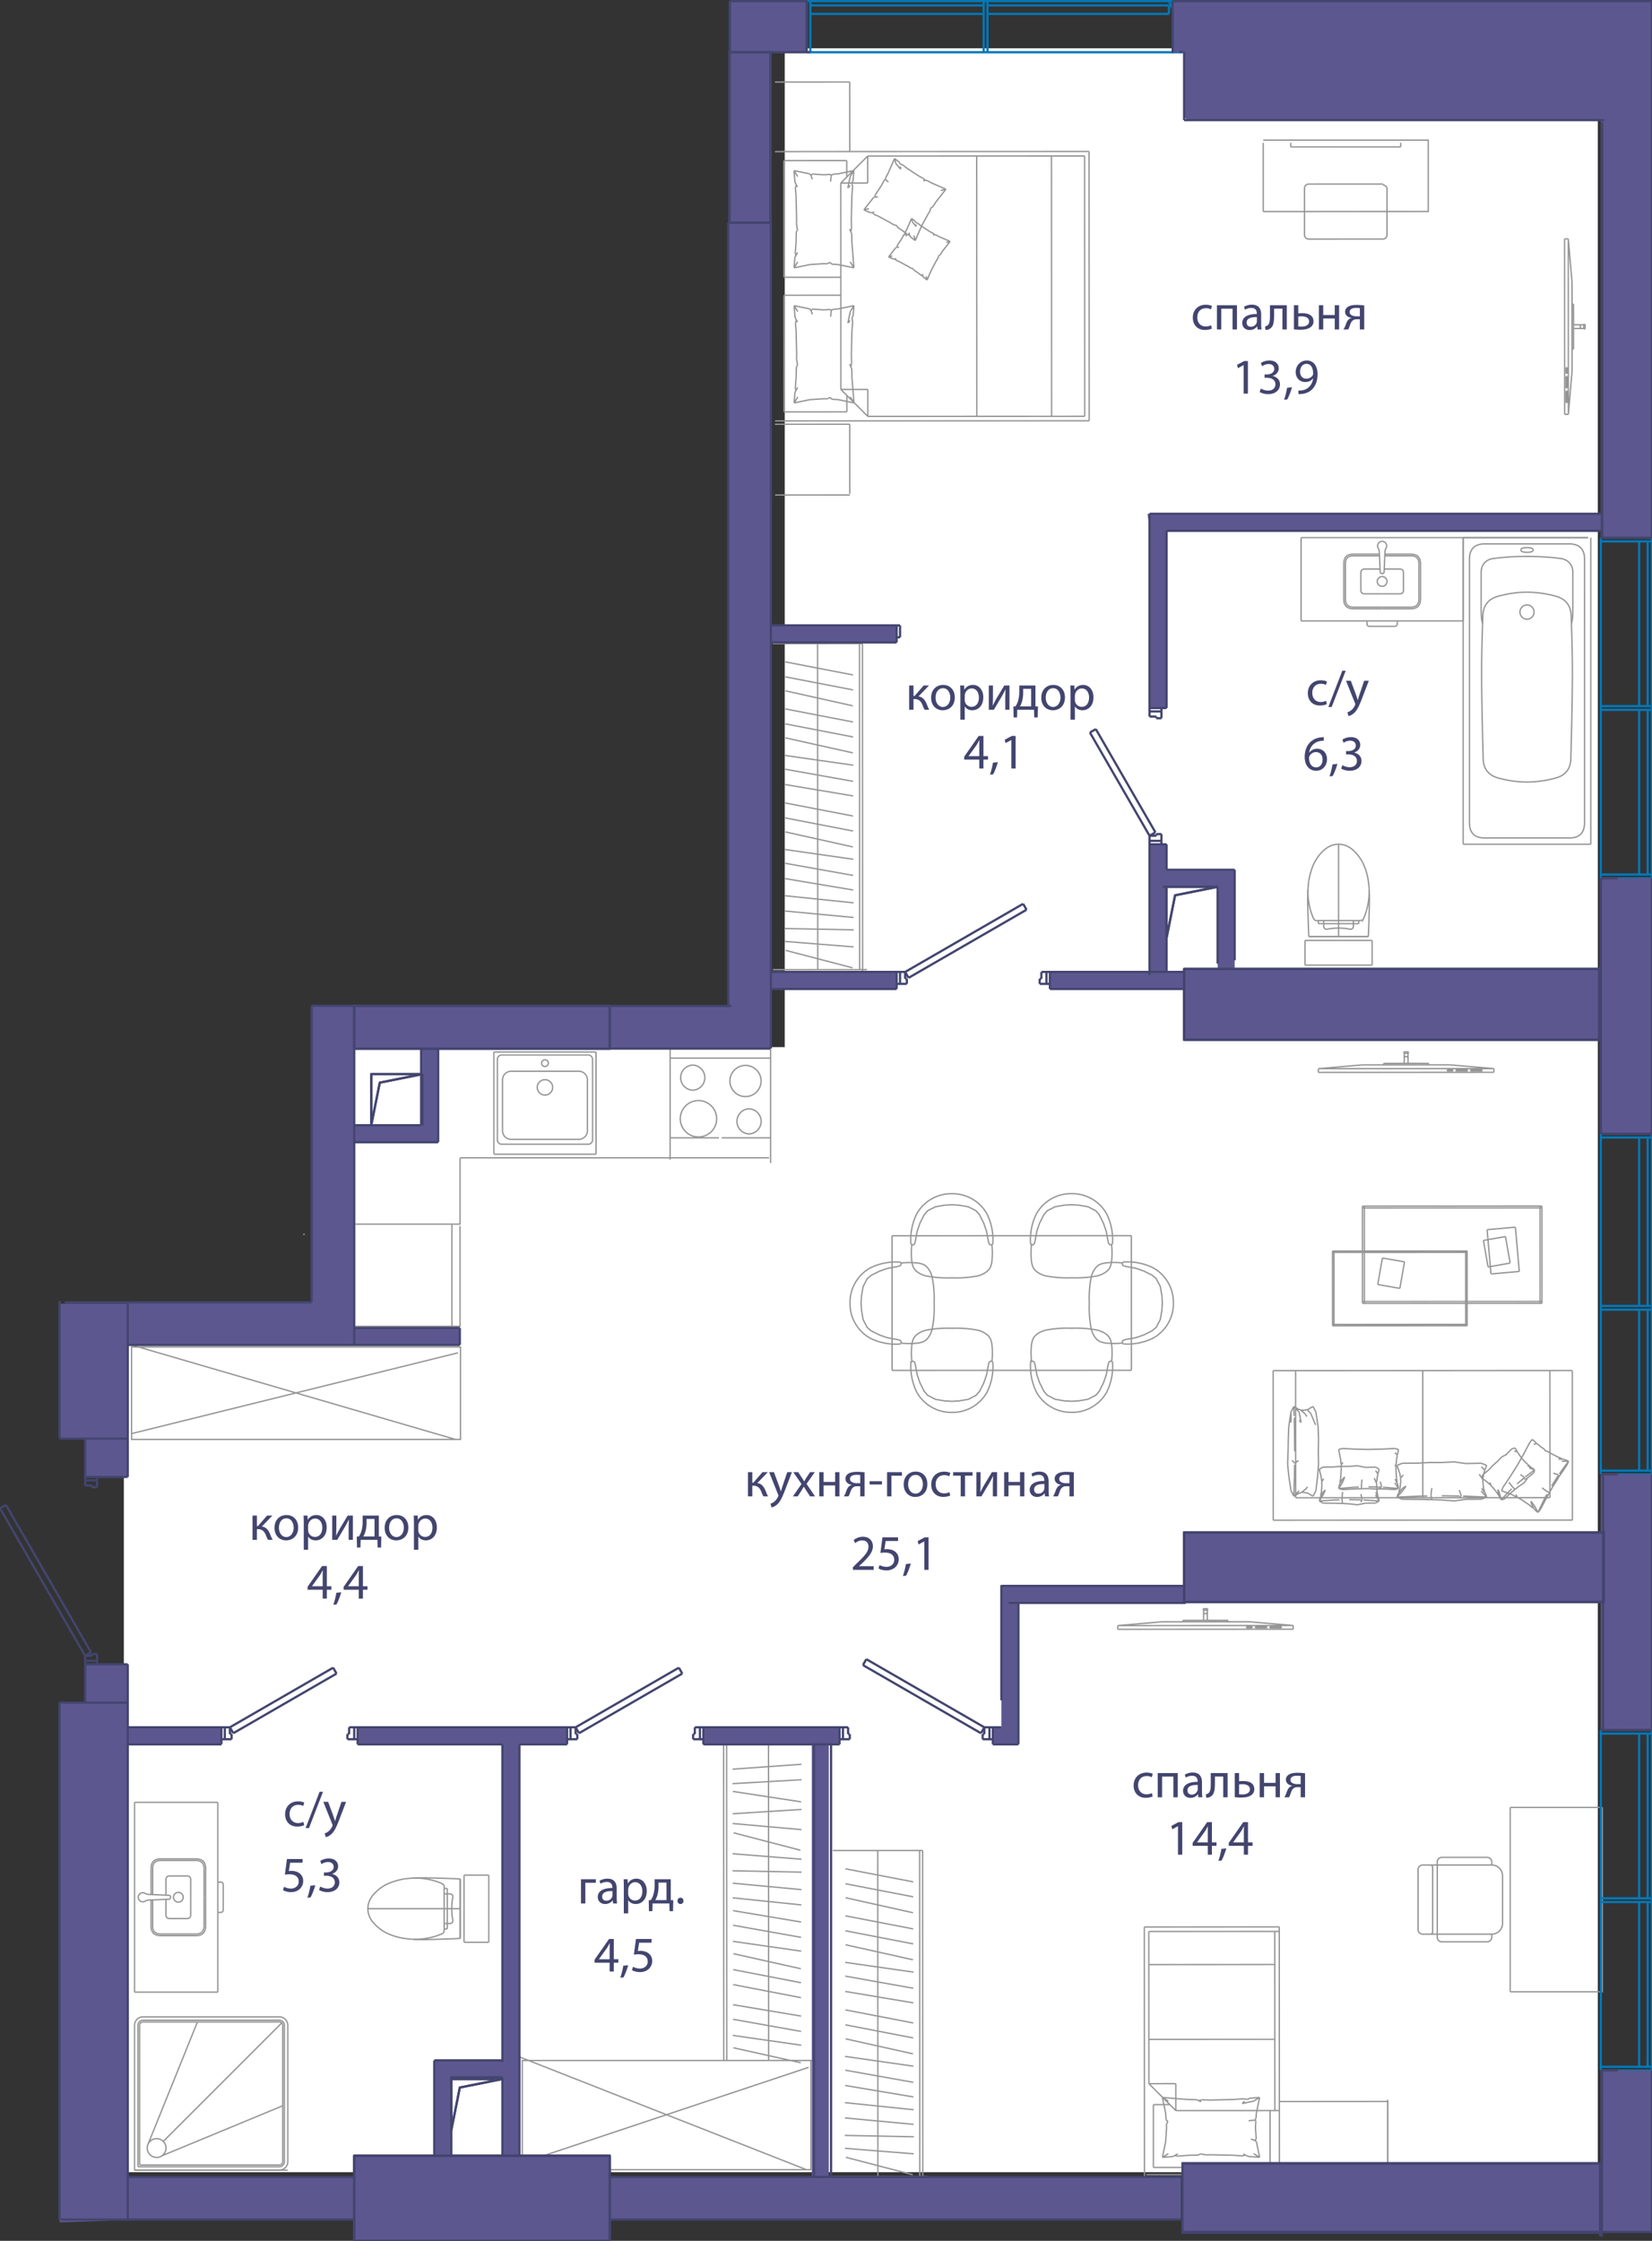 <svg version="1.1" xmlns="http://www.w3.org/2000/svg" xmlns:xlink="http://www.w3.org/1999/xlink" viewBox="0.108 0 183.765 249.239"><rect x="0.108" y="0" width="183.765" height="249.239" fill="#333333" stroke="none"/><path fill-rule="evenodd" clip-rule="evenodd" fill="#FFF" d="M39.08 116.466v32.627H13.885v92.512h163.961V5.369H87.4v111.097H39.08z"></path><path fill="none" stroke="#969595" stroke-width=".15" stroke-miterlimit="10" d="M152.741 107.35h-3.734m3.734-2.747v2.746m0-2.746h-3.734m-3.735 2.747h3.735m-3.735-2.747v2.746m0-2.746h3.735m3.406-5.601c.053.907.022 1.759-.005 2.611-.026.853-.048 1.706-.094 2.558m0 0H145.7m0 0c-.046-.852-.068-1.705-.095-2.558-.026-.852-.057-1.704 0-2.69m6.803-.116c-.08-.798-.11-.976-.146-1.154a7.067 7.067 0 0 0-.358-1.227m0 0a4.793 4.793 0 0 0-1.309-1.89m0-.001c-.956-.844-2.222-.844-3.178 0m0 0a4.793 4.793 0 0 0-1.309 1.891m0 0c-.195.51-.33 1.04-.424 1.583"></path><path fill="none" stroke="#969595" stroke-width=".15" stroke-miterlimit="10" d="M145.684 98.01c-.08.797-.087 1.014-.085 1.23.003.346.029.689.085 1.057.085.555.238 1.167.477 1.727a1 1 0 0 0 .246.365m0 .001h.348m0 0h.6m.001 0h3.3m.001 0h.6m.001 0c.115 0 .231 0 .457-.07m0 0a5.67 5.67 0 0 0 .105-.225c.26-.59.42-1.227.512-1.869.062-.426.095-.854.076-1.42m-1.15 3.926v-.343m-.601.343h.6m-.6-.342v.342m.601-.342h-.601m-3.902.342v-.343m.601.343h-.601m.601-.342v.342m-.601-.342h.6m1.651.835c-.15 0-.3.01-.45.02a3.872 3.872 0 0 0-.619.07c-.06.014-.118.03-.18.037a.405.405 0 0 1-.22-.027.324.324 0 0 1-.181-.315v-.278m3.301 0v.278a.324.324 0 0 1-.181.314.405.405 0 0 1-.222.028c-.061-.007-.12-.023-.179-.036-.202-.046-.411-.059-.62-.072a6.74 6.74 0 0 0-.449-.019m0-.493h1.65m-3.3 0h1.65m-3.306 1.439h6.614m-3.307-4.283v-.048m0 3.352v-3.304m0 3.352v-.048m0 0v.047m0-.743v.696m0-9.308v.409m0-.273v-.136m0 8v-7.865m0 8.186v.372m0-8.417v8.045m0-8.226v.18m0-.134v-.046m0 7.125v-7.079m0 7.553v-.474m0 .78v-.306m0 .978v-.672m0 1.495v.1m0-1.789v1.689m0-1.789v.1m0 1.3v-1.401m0 1.79v-.389m0 .49v-.101m0 .792V94.122m0 0v-.187m0 0v4.881m0 0v5.172m0 0v.183m0-3.276v-1.852m16.021-29.691c-.16-.512-.16-.93-.16-2.002v-3.71m.001 0c0-.802.527-1.406 1.322-1.514m0 0a28.152 28.152 0 0 1 3.777-.236m0 0c1.361 0 2.62.079 3.777.236m0 0c.795.108 1.323.712 1.323 1.514m0 0v3.71c0 1.072 0 1.49-.159 2.002m-4.941 17.633a12.22 12.22 0 0 0 3.186-.445m0 0c1.087-.294 1.65-1.004 1.69-2.129m0 0c.117-4.424.176-7.623.176-9.596"></path><path fill="none" stroke="#969595" stroke-width=".15" stroke-miterlimit="10" d="M175.02 74.815c0-1.575-.047-3.685-.14-6.33m0 0c-.041-1.15-.617-1.874-1.726-2.174m0 0a12.186 12.186 0 0 0-3.186-.445m0 0c-1.026 0-2.088.149-3.185.445m0 0c-1.11.3-1.685 1.025-1.726 2.174m0 0c-.093 2.645-.14 4.755-.14 6.33m0 0c0 1.973.059 5.172.176 9.596m0 0c.04 1.125.603 1.835 1.69 2.129m0 0c1.097.296 2.16.445 3.185.445m-.779-18.892a.78.78 0 1 1 1.559 0 .78.78 0 0 1-1.56 0zm-3.915 25.113c-1.137 0-1.706-.569-1.706-1.706m0 0V62.203m0 0c0-1.137.569-1.705 1.706-1.705m0 0h9.389m0 0c1.137 0 1.705.568 1.705 1.705m0 0V91.5m0 0c0 1.137-.568 1.706-1.705 1.706m0 0h-9.389m11.792.697H162.87M177.066 59.8v34.103M162.871 59.8h13.888m-13.888 34.103V59.8m6.413 1.37c0 .174.228.261.684.261m0 0c.457 0 .685-.087.685-.262"></path><path fill="none" stroke="#969595" stroke-width=".15" stroke-miterlimit="10" d="M170.653 61.17c0-.175-.228-.262-.685-.262m0 0c-.456 0-.684.087-.684.261m6.466-1.369h-5.782m0 0h-5.782m8.954 0h-1.242m-5.102 0h1.243m-5.168 0h.196m0 0h13.692m.001 0h-13.89m-9.015 7.91h3.188m0 0c.721 0 1.082-.361 1.082-1.083m0 0v-3.91m0 .001c0-.722-.36-1.083-1.082-1.083m0 0h-2.884m-.304 5.895h3.188"></path><path fill="none" stroke="#969595" stroke-width=".15" stroke-miterlimit="10" d="M157.043 67.53c.601 0 .902-.302.902-.903m0 0v-3.91m0 .001c0-.602-.3-.903-.902-.903m0 0h-2.892m-.296 4.233h1.953m0 0c.277 0 .416-.138.416-.415m0 0v-1.922m0 0c0-.276-.139-.415-.416-.415m0 0h-1.721m-.232 4.414h-3.187m0 0c-.722 0-1.083-.361-1.083-1.083m0 0v-3.91m0 .001c0-.722.36-1.083 1.083-1.083m0 0h2.883m-.124-.658a.966.966 0 0 1 .115.461m0 0 .094 2.146m0 0c0 .146.073.219.219.219m0 0c.146 0 .219-.073.219-.22m0 .001.094-2.146m0 0a.966.966 0 0 1 .115-.461m0 0a.469.469 0 0 0 .008-.505"></path><path fill="none" stroke="#969595" stroke-width=".15" stroke-miterlimit="10" d="M154.291 60.472a.469.469 0 0 0-.436-.255m0 0a.469.469 0 0 0-.436.255m0 0a.469.469 0 0 0 .008.505m.428 6.553h-3.187m0 0c-.602 0-.903-.302-.903-.903m0 0v-3.91m0 .001c0-.602.3-.903.903-.903m0 0h2.89m-.244 2.857a.541.541 0 1 1 1.082 0 .541.541 0 0 1-1.082 0zm.541 1.376h-1.953m0 0c-.277 0-.416-.138-.416-.415m0 0v-1.922m0 0c0-.276.139-.415.416-.415m0 0h1.722m1.916 6.072c0 .198-.1.296-.298.296m0 0h-2.774m0 0c-.198 0-.297-.098-.297-.296m-.001 0v-.305m0 0h3.37m0 0v.305m7.331-.305V59.8m-18.031 9.263h18.031M144.84 59.8v9.263m18.031-9.263h-18.032m-78.427 68.577v-11.366m0-.001v11.367M55.045 117.01h11.367m0 0H55.045m11.367 0v11.367m0 0v-11.366m-11.367 11.366v-11.366m0-.001h11.367m0 0v11.367m0 0H55.045m4.828-7.401a.856.856 0 1 1 1.711 0 .856.856 0 0 1-1.711 0zm.481-2.728a.375.375 0 1 1 .75 0 .375.375 0 0 1-.75 0zm-4.918-.421v8.961m.481-9.443a.481.481 0 0 0-.481.482m10.104-.482h-9.623m10.104.482a.481.481 0 0 0-.48-.482m.48 9.443v-8.961m-.481 9.443a.481.481 0 0 0 .481-.482m-10.104.482h9.623m-10.104-.482c0 .266.215.482.48.482m.091-7.158v5.654m.963-6.616a.962.962 0 0 0-.963.962m8.481-.962h-7.519m8.481.962a.962.962 0 0 0-.962-.962m.962 6.616v-5.654m-.962 6.616c.531 0 .962-.43.962-.962m-8.48.962h7.518m-8.481-.962c0 .531.43.962.962.962m-22.951 10.557h-.196m20.655 78.748v-3.735m-2.747 3.735h2.747m-2.747 0v-3.735m2.747-3.734v3.734m-2.747-3.734h2.747m-2.747 0v3.734m-5.6 3.406c.906.053 1.758.022 2.61-.005.853-.026 1.707-.048 2.559-.094m0 0v-6.614m0 0c-.852-.046-1.706-.068-2.558-.094-.853-.027-1.705-.058-2.69 0m-.116 6.803c-.798-.08-.977-.111-1.154-.147a7.067 7.067 0 0 1-1.227-.357m0 0a4.793 4.793 0 0 1-1.89-1.31m-.001.001c-.844-.956-.844-2.223 0-3.179m0 0a4.793 4.793 0 0 1 1.89-1.309m.001.001a8.46 8.46 0 0 1 1.583-.425"></path><path fill="none" stroke="#969595" stroke-width=".15" stroke-miterlimit="10" d="M45.137 208.975c.798-.08 1.015-.087 1.231-.085.346.003.689.03 1.057.085a7.275 7.275 0 0 1 1.726.478 1 1 0 0 1 .366.245m0 0v.348m0 0v.601m0 0v3.301m0 0v.601m0 0c0 .116 0 .232-.07.458m.001 0c-.075.036-.15.071-.226.105-.59.26-1.226.419-1.868.512a7.659 7.659 0 0 1-1.42.076m3.926-1.151h-.343m.343-.601v.601m-.343-.601h.343m-.343.601v-.601m.343-3.902h-.343m.343.601v-.601m-.343.601h.343m-.343-.601v.601m.836 1.65c0-.15.01-.299.019-.45.013-.207.026-.417.071-.619.013-.059.03-.117.037-.179a.405.405 0 0 0-.028-.22.324.324 0 0 0-.314-.182h-.278m0 3.301h.278a.324.324 0 0 0 .314-.181.405.405 0 0 0 .028-.221c-.008-.062-.024-.12-.037-.18a3.977 3.977 0 0 1-.071-.619 6.77 6.77 0 0 1-.019-.45m-.493 0v1.651m0-3.301v1.65m1.439-3.306v6.614m-4.284-3.307h-.047m3.352 0h-3.305m3.352 0h-.047m0 0h.047m-.743 0h.696m-9.308 0h.409m-.274 0h-.135m7.999 0h-7.864m8.186 0h.372m-8.418 0h8.046m-8.226 0h.18m-.135 0h-.045m7.124 0h-7.079m7.553 0h-.474m.78 0h-.306m.978 0h-.672m1.495 0h.101m-1.789 0h1.688m-1.789 0h.1m1.301 0h-1.401m1.789 0h-.388m.489 0h-.1m.792 0h-10.05m.001 0h-.187m0 0h4.881m0 0h5.172m0 0h.183m-3.276 0H46.17M16.563 238.53l5.508-13.634m-3.955 14.888 13.439-5.567m-13.287 3.966 13.176-13.176m-16.37 16.37h1.022m0 0h.301m0 0h-.3m-.001 0h-1.022m.24 0h6.096m0 0h.681m-6.777 0h6.096m0 0h1.081m-7.177 0h-.24m0 0h.24m7.237 0h-.52m.001 0h.52m-2.722 0h2.087m.383 0h-2.47m4.939 0H22.3m.383 0h2.086m-2.853 0h.767m-.383 0h-2.465m4.929 0H22.3m-6.504 0h-.722m0 0h.722m1.022 0h-.3m-.001 0h.301m0 0h12.118m0 0h.3m0 0h-.3m0 0H16.818m14.584 0h.721m-16.327 0h15.606m-16.328 0h.722m16.327 0h-17.05m17.05 0h-17.05m17.05 0h-17.05m2.457-3.5a1.043 1.043 0 1 1 0 2.087 1.043 1.043 0 0 1 0-2.087zm14.214-12.602a.568.568 0 0 0-.568-.569m-15.155 0h15.155m-15.155 0a.568.568 0 0 0-.568.569m0 15.723v-15.723m15.723 15.723H15.453m15.723 0a.568.568 0 0 0 .568-.568m0-15.155v15.155m-16.102.379v-15.534"></path><path fill="none" stroke="#969595" stroke-width=".15" stroke-miterlimit="10" d="M16.021 224.896c-.21 0-.379.17-.379.379m.379-.379h15.155m.379.379a.38.38 0 0 0-.379-.38m.379.38v15.155m-.379.379c.21 0 .379-.17.379-.38m-.379.38H15.642m15.534.568a.947.947 0 0 0 .947-.947m0-15.155a.947.947 0 0 0-.947-.948m-15.155 0a.947.947 0 0 0-.947.948m17.049 0v15.155m-16.102-16.103h15.155m-16.102 17.05v-16.102m16.102 16.102H15.074m7.909-30.351v3.188m0 0c0 .721-.36 1.082-1.083 1.082m0 0h-3.909m0 0c-.722 0-1.083-.36-1.083-1.082m0 0v-2.884m5.895-.304v3.188"></path><path fill="none" stroke="#969595" stroke-width=".15" stroke-miterlimit="10" d="M22.803 214.214c0 .601-.301.902-.903.902m0 0h-3.909m0 0c-.601 0-.902-.3-.902-.902m0 0v-2.892m4.233-.296v1.953m0 .001c0 .276-.139.415-.415.415m0 0h-1.922m0 0c-.277 0-.415-.139-.415-.416m0 .001v-1.722m4.413-.232v-3.187m0 0c0-.722-.36-1.083-1.083-1.083m0 0h-3.909m0 0c-.722 0-1.083.36-1.083 1.083m0 0v2.883m-.658-.124a.966.966 0 0 0 .462.115m0 0 2.145.094m0 0c.146 0 .219.073.219.219m0 0c0 .146-.073.219-.219.219m0 0-2.145.094m0 0a.966.966 0 0 0-.462.115m0 0a.469.469 0 0 1-.504.008m0 0a.469.469 0 0 1-.255-.436m-.001 0a.47.47 0 0 1 .256-.436m0 0a.469.469 0 0 1 .504.008m6.553.428v-3.187"></path><path fill="none" stroke="#969595" stroke-width=".15" stroke-miterlimit="10" d="M22.803 207.839c0-.602-.301-.903-.903-.903m0 0h-3.909m0 0c-.601 0-.902.3-.902.903m0 0v2.89m2.315.297a.541.541 0 1 1 1.083 0 .541.541 0 0 1-1.083 0zm1.918 0v-1.953m0 0c0-.277-.139-.416-.415-.416m0 0h-1.922m0 0c-.277 0-.415.139-.415.416m0 0v1.722m6.071 1.915c.198 0 .297-.099.297-.297m0 0v-2.774m0 0c0-.198-.099-.297-.297-.297m0 0h-.305m0 0v3.368m0 0h.305m-.305 8.87h-9.262m9.262-21.109v21.11m-9.262-21.11h9.262m-9.262 21.109v-21.109m36.211-71.689h34.368m.177-1.455v-9.634m0 0H74.652m.001 0v9.634m11.177 2.027V116.73m0 9.826h-5.435m-.308 0h-5.434m0 2.434v-12.26m2.515 4.528a1.398 1.398 0 0 1 0-2.794 1.398 1.398 0 0 1 0 2.794m.636 5.202a2.023 2.023 0 1 1 0-4.046 2.023 2.023 0 0 1 0 4.046m5.231-4.49a1.733 1.733 0 1 1 0-3.468 1.733 1.733 0 1 1 0 3.468m.395 4.153a1.398 1.398 0 0 1 0-2.794 1.398 1.398 0 0 1 0 2.794m-8.777-3.613v-5.78m11.177 0v5.78m-46.184 25.009h11.636v-11.151m-11.636-.207h11.636v-7.352m-.909 7.438V147.7m81.334 32.689 4.992-.002m0 0v-.167m0 0-4.992.002m0 0v.167m2.288-.168h.416m-.001 0v-1.123m0 0h-.416m0 0v1.123m-.042-1.123h.5m0 0v-.166m0 0h-.5m0 0v.166m-9.509 2.126 19.52-.009m0 0v-.416m-.001.001-4.88-.414m0 0-9.76.004m.001 0-4.88.418m0 0v.416m18.218-.174h-1.301m0 0v-.104m0 0h1.301m0 0v.104m-1.626 0h-1.302m0 0v-.103m0 0h1.302m0-.001v.104m-1.627.001h-.65m-.001 0v-.104m0 0h.651m0 0v.104m-14.965-.243 19.52-.009m-9.553-1.139a.208.208 0 0 0-.416 0m20.034-61.215 4.992-.002m0 0v-.167m0 0-4.992.002m0 0v.167m2.288-.168h.416m0 0v-1.123m-.001 0h-.416m0 0v1.123m-.041-1.123h.499m0 0v-.166m0 0h-.5m.001 0v.166m-9.509 2.126 19.519-.009m0 0v-.416m0 0-4.88-.413m0 0-9.76.004m0 0-4.88.418m.001 0v.416m18.218-.174h-1.302m0 0v-.104m0 0h1.302m0 0v.104m-1.627 0h-1.301m0 .001v-.104m0 0h1.3m.001-.001v.104m-1.626.001h-.651m0 0v-.104m0 0h.65m.001 0v.104m-14.965-.243 19.519-.009m-9.552-1.139a.208.208 0 0 0-.416 0m18.694 34.721-33.279.014m0 0 .008 16.64m0-.001 33.279-.013m0 0-.007-16.64m-2.496.001.006 14.144m-28.294-14.132.006 14.144m28.287-.012-28.287.012m14.138-14.15.006 14.144m12.18-6.488.391.34m-.656-.024.265-.317m1.683 1.326.19.128m-.928-.629.422.286m-2.334.536.702-1.33m-1.398 2.566.697-1.236m2.839-.193.994.52m.646.243.527.198m0 0-.76.02m-.413-.462.385.145m.788.297-1.03 1.417m-4.879 2.519-.372-.196m0 0-1.174-.442m0 0 .154-.383m.839-1.247-.84 1.247m3.887 2.798-.377-.328m.035-.351.342.68m-.605-.528-.34-.297m0 0-.928-.63m2.881-.567-.248.443m0 0-.76 1.578m2.24-4.069-.707 1.109m-.885.364-.184-.149m.184.149.456.313m-1.446 1.604-.435-.573m-1.095-.202-.4-.208m1.895 1.334-.329-.588m0 0-.018-.055m-.053-.281.071.336m.23.41-.13-.022m-1.816-1.477.048.173m.102.17-.102-.17m-.178-2.996.1-.131m-.595.914.495-.783m.054-.071.013-.035m0 0 .197-.31m5.176-.667-.603-.034m-1.534-.918.307.06m-1.125-.838.387.338m-.532-.351-.246.086m.246-.086.145.013m-.085-.008-.082-.138m3.496 2.458.153-.384m-.749-.211-.039-.086m.635.681-.84 1.247m-.131.208-.628.991m.759-1.199-.123.162m-.064-.297.078.215m-2.313 4.002.265-.316m0-.001.701-1.33m.344-.609.353-.627m-.407.722-.29.515m1.325-2.228.022-.128m-1.058 1.769.055-.023m-.206-.027.151.05m.001.072.025-.083m-3.775.467.163.017m3.166-5.087-.093-.17m.964 2.652.53.149m-2.861-3.911.391.34m-.656-.024.265-.317m1.683 1.326.19.128m-.928-.629.422.286m-2.334.536.702-1.33m-1.398 2.566.697-1.236m2.839-.193.994.52m.646.243.527.198m0 0-.76.02m-.413-.462.385.145m.788.297-1.03 1.417m-4.879 2.519-.372-.196m0 0-1.174-.442m0 0 .154-.383m.839-1.247-.84 1.247m3.887 2.798-.377-.328m.035-.351.342.68m-.605-.528-.34-.297m0 0-.928-.63m2.881-.567-.248.443m0 0-.76 1.578m2.24-4.069-.707 1.109m-.885.364-.184-.149m.184.149.456.313m-1.446 1.604-.435-.573m-1.095-.202-.4-.208m1.895 1.334-.329-.588m0 0-.018-.055m-.053-.281.071.336m.23.41-.13-.022m-1.816-1.477.048.173m.102.17-.102-.17m-.178-2.996.1-.131m-.595.914.495-.783m.054-.071.013-.035m0 0 .197-.31m5.176-.667-.603-.034m-1.534-.918.307.06m-1.125-.838.387.338m-.532-.351-.246.086m.246-.086.145.013m-.085-.008-.082-.138m3.496 2.458.153-.384m-.749-.211-.039-.086m.635.681-.84 1.247m-.131.208-.628.991m.759-1.199-.123.162m-.064-.297.078.215m-2.313 4.002.265-.316m0-.001.701-1.33m.344-.609.353-.627m-.407.722-.29.515m1.325-2.228.022-.128m-1.058 1.769.055-.023m-.206-.027.151.05m.001.072.025-.083m-3.775.467.163.017m3.166-5.087-.093-.17m.964 2.652.53.149m-29.707-6.963-.055 1.18m0 0 .073-.167m2.758 7.746-.322.612m.519-2.283.097-1.319m-.001 0-.025-1.39m-.071 2.709-.197 1.671m-1.387.182.507.097m0 0 .558.333m.318-9.372.248 1.671m-.001 0 .05 1.318m-.62-3.601.323.612m.297 2.989-.025 1.39m-.595-4.991-.557.334m-.086.017.407.446m-1.809 5.68-.008.89m0 .001-.07 2.617m0 0 .583-.612m.38.2.1-.02m-1.063.432.558-.334m0 0 .233-.045m-.795-9.605.029 1.044m.554-.432-.583-.612m.047 1.677.025.94m0 0 .022 2.375m1.158-4.178-.532-.45m0 0-.162-.03m-.001 0-.557-.334m2.417 2.057-.526-1.261m-.407-.446-.42.08m.377.698-.19-.313m-.668-.203.228 1.18m0 0-.222-.26m-.518-.278-.025.423m.467 4.323-.397.317m1.247 2.834.16-.218m-.728.672.568-.454m.151-8.768.056-.05m-2.136 7.368.248 1.671m-.375-2.989.127 1.318m.248 1.671.322.612m-.643-4.992-.054 1.39m1.66 3.19-.061-.055m-.906-9.517-.322.612m-.294 2.99.048-1.318m-.071 2.708.023-1.39m.048-1.318.246-1.672m1.161-.225.225.043m-.225-.043-.043.042m-1.112 1.103-.061.26m.055-1.18.006.92m.433 4.785-.319-.316m-.114-4.469.012.093m-.018-1.013-.055 1.18m0 0 .073-.167m2.758 7.746-.322.612m.519-2.283.097-1.319m-.001 0-.025-1.39m-.071 2.709-.197 1.671m-1.387.182.507.097m0 0 .558.333m.318-9.372.248 1.671m-.001 0 .05 1.318m-.62-3.601.323.612m.297 2.989-.025 1.39m-.595-4.991-.557.334m-.086.017.407.446m-1.809 5.68-.008.89m0 .001-.07 2.617m0 0 .583-.612m.38.2.1-.02m-1.063.432.558-.334m0 0 .233-.045m-.795-9.605.029 1.044m.554-.432-.583-.612m.047 1.677.025.94m0 0 .022 2.375m1.158-4.178-.532-.45m0 0-.162-.03m-.001 0-.557-.334m2.417 2.057-.526-1.261m-.407-.446-.42.08m.377.698-.19-.313m-.668-.203.228 1.18m0 0-.222-.26m-.518-.278-.025.423m.467 4.323-.397.317m1.247 2.834.16-.218m-.728.672.568-.454m.151-8.768.056-.05m-2.136 7.368.248 1.671m-.375-2.989.127 1.318m.248 1.671.322.612m-.643-4.992-.054 1.39m1.66 3.19-.061-.055m-.906-9.517-.322.612m-.294 2.99.048-1.318m-.071 2.708.023-1.39m.048-1.318.246-1.672m1.161-.225.225.043m-.225-.043-.043.042m-1.112 1.103-.061.26m.055-1.18.006.92m.433 4.785-.319-.316m-.114-4.469.012.093m21.751 4.923-.138.384m-.474-.62.612.236m-.41 1.596-.02.171m-1.854-1.965 1.672-.038m.278 1.162-.044.383m-1.906-1.507-1.318-.184m-1.39.068 1.39-.068m3.172 2.149.097.841m.184.51.15.417m0 0-.612-.67m.278-.257.11.305m.224.622-2.617-.117m-6.756-3.65 1.671-.013m-1.912 1.491-.037-.315m0 0-.334-.927m0 0 .612-.236m4.38-.082H159.1m-1.32.07 1.32-.07m-3.603 3.853.133-.37m.48-.3-.613.67m.214-.593.12-.334m-.001 0 .097-.84m2.949 1.636-.761.012m0 0-2.618.119m6.963-.127-1.97-.028m-1.152-.616.05-.242m-.05.242-.052.602m-3.176-.501.4-.56m-.583-.538-.039-.337m0 0 .325-.377m-.583 2.112.503-.625m.377-.234-.377.234m-.373.464-.049-.063m9.62.173-.42-.558m.159-.964-.418-.61m.631-.439-.137.38m.042-.479-.3-.293m.3.293.095.1m-.038-.04.097-.124m-2.144 3.391 1.672-.004m0 0 .611-.236m-.267-.572.043-.05m-3.377 1.046-1.39-.105m1.39.105 1.318-.184m-.551-.423-.216.32m-6.934-.133.612.236m1.671.011-1.67-.011m2.989.031-1.318-.02m1.318.02 1.39.048m-1.099-.104-.052-.077m-.052-.303.052.303m-3.471-2.427.08.12m9.033.099.122-.156m-2.672 1.457.217.586m2.833-3.352-.138.384m-.474-.62.612.236m-.41 1.596-.02.171m-1.854-1.965 1.672-.038m.278 1.162-.044.383m-1.906-1.507-1.318-.184m-1.39.068 1.39-.068m3.172 2.149.097.841m.184.51.15.417m0 0-.612-.67m.278-.257.11.305m.224.622-2.617-.117m-6.756-3.65 1.671-.013m-1.912 1.491-.037-.315m0 0-.334-.927m0 0 .612-.236m4.38-.082H159.1m-1.32.07 1.32-.07m-3.603 3.853.133-.37m.48-.3-.613.67m.214-.593.12-.334m-.001 0 .097-.84m2.949 1.636-.761.012m0 0-2.618.119m6.963-.127-1.97-.028m-1.152-.616.05-.242m-.05.242-.052.602m-3.176-.501.4-.56m-.583-.538-.039-.337m0 0 .325-.377m-.583 2.112.503-.625m.377-.234-.377.234m-.373.464-.049-.063m9.62.173-.42-.558m.159-.964-.418-.61m.631-.439-.137.38m.042-.479-.3-.293m.3.293.095.1m-.038-.04.097-.124m-2.144 3.391 1.672-.004m0 0 .611-.236m-.267-.572.043-.05m-3.377 1.046-1.39-.105m1.39.105 1.318-.184m-.551-.423-.216.32m-6.934-.133.612.236m1.671.011-1.67-.011m2.989.031-1.318-.02m1.318.02 1.39.048m-1.099-.104-.052-.077m-.052-.303.052.303m-3.471-2.427.08.12m9.033.099.122-.156m-2.672 1.457.217.586m-9.127-2.921-.091.383m-.316-.619.408.236m-.274 1.595-.013.172m-1.236-1.965 1.115-.038m.186 1.162-.03.383m-1.271-1.507-.878-.185m-.927.068.927-.068m2.114 2.15.065.84m.123.511.1.416m0 .001-.408-.67m.186-.257.073.304m.149.623-1.745-.118m-4.504-3.651 1.114-.012m-1.275 1.491-.024-.316m0 0-.223-.926m0 0 .408-.237m2.92-.081h-.926m-.88.069.88-.07m-2.401 3.853.089-.37m.319-.299-.408.67m.143-.595.08-.333m-.001 0 .065-.84m1.966 1.637-.508.011m0 0-1.745.12m4.642-.127-1.314-.028m-.767-.617.033-.241m-.033.241-.035.602m-2.118-.5.268-.56m-.389-.538-.026-.338m0 0 .216-.377m-.388 2.113.335-.626m.252-.234-.252.234m-.249.464-.032-.063m6.413.175-.28-.558m.105-.965-.278-.61m.421-.438-.091.38m.027-.479-.2-.294m.2.294.064.099m-.026-.039.065-.125M152 167.19l1.114-.004m0 0 .408-.237m-.178-.571.029-.05m-2.251 1.045-.928-.105m.928.105.878-.184m-.368-.423-.143.32m-4.623-.134.408.236m1.115.012-1.115-.012m1.993.031-.878-.02m.878.02.927.049m-.734-.105-.033-.076m-.035-.304.035.304m-2.315-2.427.053.12m6.023.1.081-.156m-1.781 1.456.144.586m1.888-3.351-.091.383m-.316-.619.408.236m-.274 1.595-.013.172m-1.236-1.965 1.115-.038m.186 1.162-.03.383m-1.271-1.507-.878-.185m-.927.068.927-.068m2.114 2.15.065.84m.123.511.1.416m0 .001-.408-.67m.186-.257.073.304m.149.623-1.745-.118m-4.504-3.651 1.114-.012m-1.275 1.491-.024-.316m0 0-.223-.926m0 0 .408-.237m2.92-.081h-.926m-.88.069.88-.07m-2.401 3.853.089-.37m.319-.299-.408.67m.143-.595.08-.333m-.001 0 .065-.84m1.966 1.637-.508.011m0 0-1.745.12m4.642-.127-1.314-.028m-.767-.617.033-.241m-.033.241-.035.602m-2.118-.5.268-.56m-.389-.538-.026-.338m0 0 .216-.377m-.388 2.113.335-.626m.252-.234-.252.234m-.249.464-.032-.063m6.413.175-.28-.558m.105-.965-.278-.61m.421-.438-.091.38m.027-.479-.2-.294m.2.294.064.099m-.026-.039.065-.125M152 167.19l1.114-.004m0 0 .408-.237m-.178-.571.029-.05m-2.251 1.045-.928-.105m.928.105.878-.184m-.368-.423-.143.32m-4.623-.134.408.236m1.115.012-1.115-.012m1.993.031-.878-.02m.878.02.927.049m-.734-.105-.033-.076m-.035-.304.035.304m-2.315-2.427.053.12m6.023.1.081-.156m-1.781 1.456.144.586m4.041-5.544-.091.471m-.316-.584.407.113m-.273 1.96-.013.21m.064-1.032-.029.47m-1.658-1.646 1.502-.075m-1.993.078-.927.03m1.418-.033-.491.003m2.114 2.206.065 1.032m.123.626.1.512m0 0-.408-.645m.185-.493.074.374m.149.764-1.745-.144m-4.665-2.669-.024-.387m-.001 0-.222-1.138m0 0 .407-.113m1.502.073-1.502-.073m-.405 4.454.088-.454m.319-.192-.408.646m.143-.729.08-.41m-.001.001.065-1.033m1.966 2.011-.508.014m0 0-1.745.146m4.642-.154-1.314-.035m-.767-.581.034-.234m-.034.234-.035.563m-2.118-.439.268-.632m-.389-.893-.027-.415m-.171 2.132.335-.592m0 0 .039-.04m.213-.192-.252.232m-.238.42-.043-.103m.334-2.18-.123.162m-.093.161.093-.16m2.48-1.614.164.005m-1.09-.026.926.021m.123.004h.002m0 0 .368.008m3.229 3.833-.28-.537m0-1.604.105.272m.142-1.288-.09.466m.027-.588-.2-.2m.2.2.063.122m-.034-.065.074-.136m-.315 3.983.408-.113m-.195-.695.046-.07m-3.179.772.927.063m1.993.043-1.5-.074m-.001 0-.492.031m.511-.295-.143.216m-4.622.012.407.113m0 0 1.502-.075m.685-.018h.014m0 .001.72-.017m-.829.02-.59.014m2.591-.007-.246.036m.246-.036.122-.043m-2.028.032-.034-.031m-.035-.196.035.196m-.061.035.095-.004m-2.349-2.836.065.143m5.998.101.094-.164m-1.781 1.966.144.542m1.888-4.116-.091.471m-.316-.584.407.113m-.273 1.96-.013.21m.064-1.032-.029.47m-1.658-1.646 1.502-.075m-1.993.078-.927.03m1.418-.033-.491.003m2.114 2.206.065 1.032m.123.626.1.512m0 0-.408-.645m.185-.493.074.374m.149.764-1.745-.144m-4.665-2.669-.024-.387m-.001 0-.222-1.138m0 0 .407-.113m1.502.073-1.502-.073m-.405 4.454.088-.454m.319-.192-.408.646m.143-.729.08-.41m-.001.001.065-1.033m1.966 2.011-.508.014m0 0-1.745.146m4.642-.154-1.314-.035m-.767-.581.034-.234m-.034.234-.035.563m-2.118-.439.268-.632m-.389-.893-.027-.415m-.171 2.132.335-.592m0 0 .039-.04m.213-.192-.252.232m-.238.42-.043-.103m.334-2.18-.123.162m-.093.161.093-.16m2.48-1.614.164.005m-1.09-.026.926.021m.123.004h.002m0 0 .368.008m3.229 3.833-.28-.537m0-1.604.105.272m.142-1.288-.09.466m.027-.588-.2-.2m.2.2.063.122m-.034-.065.074-.136m-.315 3.983.408-.113m-.195-.695.046-.07m-3.179.772.927.063m1.993.043-1.5-.074m-.001 0-.492.031m.511-.295-.143.216m-4.622.012.407.113m0 0 1.502-.075m.685-.018h.014m0 .001.72-.017m-.829.02-.59.014m2.591-.007-.246.036m.246-.036.122-.043m-2.028.032-.034-.031m-.035-.196.035.196m-.061.035.095-.004m-2.349-2.836.065.143m5.998.101.094-.164m-1.781 1.966.144.542m14.868-4.278.184.31m-.532-.24.348-.07m.824 1.234.098.125m-.479-.611.218.278m-1.701-.276.692-.68m-.57.616-.6.317m-.481.505.482-.505m2.439.356.551.546m.382.289.31.237m.001 0-.614-.229m-.079-.297.228.173m.465.353-1.05.79m-4.734-.238.65-.527m.14 1.595-.207-.204m0 0-.692-.527m0 0 .109-.337m1.619-1.475-.519.46m-.45.488.45-.487m.956 3.782-.176-.298m.02-.337.156.635m-.284-.479-.159-.269m0 0-.479-.61m2.105.146-.278.26m0 .001-.905.951m2.524-2.401-.753.636m-.783-.013-.12-.173m.12.173.324.403m-1.468.74-.185-.51m-.58-.213-.222-.22m0 0-.09-.345m1.057 1.625-.17-.57m.005-.277-.006.278m.126.417-.063-.029m3.701-3.078-.478-.22m-.748-.84.195.1m-.562-.792.181.306m-.277-.343-.27-.076m.27.076.096.037m-.042-.016-.036-.116m1.873 2.459.109-.338m-.451-.301-.014-.052m-.684 1.77-.58.395m1.62-1.474-.878.707m-.162.372.374-.543m-.396-.058.09.264m-2.647 2.24.348-.069m.598-.585-.598.585m1.105-1.007-.507.422m.507-.422.546-.432m-.45.322-.057-.026m-.18-.163.18.163m-2.758-.488.105.055m3.429-2.933-.045-.147m-.08 1.919.414.302m-.995-3.247.184.31m-.532-.24.348-.07m.824 1.234.098.125m-.479-.611.218.278m-1.701-.276.692-.68m-.57.616-.6.317m-.481.505.482-.505m2.439.356.551.546m.382.289.31.237m.001 0-.614-.229m-.079-.297.228.173m.465.353-1.05.79m-4.734-.238.65-.527m.14 1.595-.207-.204m0 0-.692-.527m0 0 .109-.337m1.619-1.475-.519.46m-.45.488.45-.487m.956 3.782-.176-.298m.02-.337.156.635m-.284-.479-.159-.269m0 0-.479-.61m2.105.146-.278.26m0 .001-.905.951m2.524-2.401-.753.636m-.783-.013-.12-.173m.12.173.324.403m-1.468.74-.185-.51m-.58-.213-.222-.22m0 0-.09-.345m1.057 1.625-.17-.57m.005-.277-.006.278m.126.417-.063-.029m3.701-3.078-.478-.22m-.748-.84.195.1m-.562-.792.181.306m-.277-.343-.27-.076m.27.076.096.037m-.042-.016-.036-.116m1.873 2.459.109-.338m-.451-.301-.014-.052m-.684 1.77-.58.395m1.62-1.474-.878.707m-.162.372.374-.543m-.396-.058.09.264m-2.647 2.24.348-.069m.598-.585-.598.585m1.105-1.007-.507.422m.507-.422.546-.432m-.45.322-.057-.026m-.18-.163.18.163m-2.758-.488.105.055m3.429-2.933-.045-.147m-.08 1.919.414.302m-17.774-29.95v-.203m19.54.195v-.203m-19.754.008 19.968-.008m-19.754.211h-.214m19.754-.008h.214m-19.968-.195.005 10.816m0 0h.214m19.54-.008h.213m0 0v-.203m-.004-10.41v-.203m-19.754.211 19.54-.008m.218 10.41-.004-10.41m-19.754.008.005 10.41m0 0h-.214m19.754.195-19.54.008m19.539-.211h.214m-.218-10.41.004 10.41m-19.539.008 19.54-.008m-19.54.008v.203m19.54-.008v-.203m-22.924-5.455v-.156m14.655.149v-.156m-14.816.007 14.976-.007m-14.815.163h-.16m14.815-.007h.16m-14.976-.149.004 8.32m0-.001h.16m14.655-.006h.16m.001 0v-.156m-.004-8.008v-.156m-14.815.163 14.655-.007m.164 8.008-.004-8.008m-14.815.007.003 8.007m0 0h-.16m14.815.15-14.655.006m14.655-.162h.16m-.163-8.008.003 8.008m-14.655.006 14.655-.006m-14.655.006v.156m14.655-.006v-.156m5.909-5.881-.004-.053m.053.049-3.15.276m.001 0-.433-4.923m.001 0 3.148-.277m0 0 .433 4.923m-1.054-.925-.005-.031m.044.024-2.458.435m0 0-.521-2.95m0 0 2.457-.434m0 0 .522 2.95m-11.792-.14-.005.031m.044-.024-2.458-.433m0 0-.52 2.95m.001 0 2.458.432m0 0 .519-2.95m-54.817 11.085a.403.403 0 0 0 .015-.01m-.015.01a.46.46 0 0 0-.018.011m0 0a.103.103 0 0 0-.025.022m0 0a.217.217 0 0 0-.039.079m0 0a.436.436 0 0 0-.011.1"></path><path fill="none" stroke="#969595" stroke-width=".15" stroke-miterlimit="10" d="M101.433 151.65a6.47 6.47 0 0 0 .657 3.202m0 0a4.391 4.391 0 0 0 3.907 2.244m0 0h.001m0 0a4.392 4.392 0 0 0 3.905-2.247m0 .001a6.471 6.471 0 0 0 .654-3.204m0 0a.44.44 0 0 0-.011-.099m0 0a.217.217 0 0 0-.039-.079m0 0a.105.105 0 0 0-.025-.022m0 0a.466.466 0 0 0-.018-.01m-.014-.01a.39.39 0 0 0 .014.01m-.014-.01a8.603 8.603 0 0 0 .019-1.652m0 0a2.827 2.827 0 0 0-.167-.803m0 0a1.335 1.335 0 0 0-.403-.524m0 0a2.61 2.61 0 0 0-1.11-.51m-.001 0a12.42 12.42 0 0 0-2.794-.197m0 0h-.001m0 0a12.404 12.404 0 0 0-2.794.2m0 0a2.61 2.61 0 0 0-1.11.51m0 0a1.336 1.336 0 0 0-.404.525m0 0c-.093.258-.15.529-.165.803m0 0a8.57 8.57 0 0 0 .02 1.651m.347.192.074.338.177.969.303.875.47.94.375.443.88.456 1.022.176.808.047m4.107-4.247-.073.337-.177.97-.302.875-.469.94-.374.444-.881.457-1.022.177-.807.047m4.105-4.247.041-.098.072-.077.112-.04.073.003.048.02m-8.562.195-.041-.098-.072-.076-.111-.04-.073.002-.049.02m13.297.004a.403.403 0 0 0 .015-.01m-.015.01a.465.465 0 0 0-.019.011m.001 0a.106.106 0 0 0-.026.022m0 0a.218.218 0 0 0-.038.08m0-.001a.441.441 0 0 0-.011.1m0 0a6.47 6.47 0 0 0 .657 3.202m0 0a4.391 4.391 0 0 0 3.907 2.243m.001 0a4.391 4.391 0 0 0 3.905-2.247m0 0a6.47 6.47 0 0 0 .654-3.202m.001-.001a.447.447 0 0 0-.012-.099m0 0a.22.22 0 0 0-.039-.079m.001 0a.105.105 0 0 0-.026-.021m0-.001a.466.466 0 0 0-.018-.01m-.015-.01a.41.41 0 0 0 .015.01m-.015-.01a8.57 8.57 0 0 0 .02-1.651m-.001 0a2.835 2.835 0 0 0-.166-.803m0 0a1.338 1.338 0 0 0-.403-.525m-.001-.001a2.61 2.61 0 0 0-1.11-.509m0 0a12.414 12.414 0 0 0-2.794-.196m0 0h-.001m0 0c-.936-.04-1.874.027-2.795.199m0 0a2.61 2.61 0 0 0-1.11.51m0 0c-.176.139-.315.32-.403.525m0 .001c-.094.258-.15.528-.166.803m0 0a8.57 8.57 0 0 0 .022 1.65m.347.193.073.337.177.97.303.874.47.94.374.443.882.456 1.021.177.808.047m4.107-4.248-.074.338-.176.969-.302.875-.469.941-.374.443-.881.457-1.022.177-.808.048m4.106-4.248.041-.098.072-.076.111-.04.073.002.049.02m-8.561.196-.042-.099-.073-.076-.11-.04-.074.003-.048.02m8.917-13a.364.364 0 0 0-.015.01m.015-.01a.468.468 0 0 0 .019-.011m0 0a.1.1 0 0 0 .025-.022m0-.001a.219.219 0 0 0 .038-.078m0 0a.447.447 0 0 0 .012-.1m0 0a6.47 6.47 0 0 0-.657-3.202m0 0a4.391 4.391 0 0 0-3.907-2.243m0 0h-.002m0 0a4.391 4.391 0 0 0-3.905 2.247m0 0a6.471 6.471 0 0 0-.654 3.202m0 0a.44.44 0 0 0 .011.1m0 0c.008.028.02.055.039.079m0 0a.108.108 0 0 0 .025.022m0 0a.652.652 0 0 0 .018.01m.015.01a.392.392 0 0 0-.015-.01m.015.01a8.557 8.557 0 0 0-.02 1.651"></path><path fill="none" stroke="#969595" stroke-width=".15" stroke-miterlimit="10" d="M114.827 140.088c.017.275.073.545.167.803m0 0c.088.207.227.387.403.525m0 0c.325.256.706.43 1.11.51m.001 0c.92.17 1.858.237 2.794.196m0 0h.002m0 0a12.42 12.42 0 0 0 2.794-.198m0 0a2.61 2.61 0 0 0 1.11-.511m0 0a1.34 1.34 0 0 0 .403-.525m-.001 0c.095-.258.15-.529.167-.803m0 0a8.564 8.564 0 0 0-.022-1.652m-.346-.192-.074-.337-.177-.969-.302-.875-.47-.94-.375-.443-.881-.456-1.022-.177-.808-.047m-4.106 4.248.073-.337.176-.97.302-.875.469-.94.375-.444.88-.457 1.022-.177.808-.048m-4.105 4.248-.042.098-.072.077-.111.039-.073-.002-.049-.02m8.562-.196.042.099.072.076.11.04.074-.003.048-.02m-13.296-.003a.52.52 0 0 0-.015.009m.015-.009a.367.367 0 0 0 .018-.012m0 0a.1.1 0 0 0 .025-.022m0 0a.218.218 0 0 0 .038-.078m0 0a.447.447 0 0 0 .012-.1m0 0a6.471 6.471 0 0 0-.657-3.202m0 0a4.391 4.391 0 0 0-3.907-2.243m0 0h-.002m0 0a4.391 4.391 0 0 0-3.905 2.246m0 .001a6.471 6.471 0 0 0-.654 3.202m0 0a.44.44 0 0 0 .012.1m0-.001c.007.029.02.056.038.08m0-.001a.106.106 0 0 0 .025.022m0 0a.443.443 0 0 0 .018.011m.015.01a.31.31 0 0 0-.015-.01m.015.01a8.564 8.564 0 0 0-.02 1.651m.001 0c.016.274.072.545.166.803m0 0c.088.206.227.387.404.525m0 0c.324.255.705.43 1.11.51m0 0c.921.17 1.859.236 2.794.196m0 0h.002m0 0a12.42 12.42 0 0 0 2.794-.199m0 .001c.405-.08.786-.256 1.11-.511m0 0c.176-.139.315-.32.403-.526m.001 0c.093-.258.149-.528.165-.803m0 0a8.563 8.563 0 0 0-.021-1.651m-.347-.192-.073-.337-.177-.97-.303-.874-.47-.94-.375-.444-.881-.456-1.022-.176-.808-.047m-4.106 4.247.073-.337.176-.969.302-.875.47-.941.374-.443.88-.457 1.022-.177.808-.048m-4.105 4.247-.042.099-.072.076-.111.04-.073-.002-.049-.02m8.562-.196.042.098.072.077.111.039.073-.002.049-.02m-10.124 2.029.009.015m-.009-.015a.468.468 0 0 0-.012-.019m0 .001a.103.103 0 0 0-.022-.026m0 0a.22.22 0 0 0-.078-.038m0 0a.446.446 0 0 0-.1-.012m0 0a6.471 6.471 0 0 0-3.202.657m0 0a4.391 4.391 0 0 0-2.243 3.907m0 0v.002m0 0a4.391 4.391 0 0 0 2.246 3.905m.001 0a6.471 6.471 0 0 0 3.202.654m0 .001a.44.44 0 0 0 .1-.012m-.001 0a.22.22 0 0 0 .08-.039"></path><path fill="none" stroke="#969595" stroke-width=".15" stroke-miterlimit="10" d="M100.29 149.45a.108.108 0 0 0 .022-.026m0 0a.634.634 0 0 0 .011-.018m.01-.016a.402.402 0 0 0-.01.016m.01-.016c.548.06 1.101.067 1.651.02m0 0a2.83 2.83 0 0 0 .803-.166m0 0c.206-.088.387-.227.525-.403m0-.001a2.61 2.61 0 0 0 .51-1.11m0 0c.17-.92.236-1.858.196-2.794m0 0v-.002m0 0a12.42 12.42 0 0 0-.199-2.794m.001 0a2.611 2.611 0 0 0-.511-1.11m0 0a1.338 1.338 0 0 0-.526-.403m0 0a2.828 2.828 0 0 0-.803-.166m0 0a8.556 8.556 0 0 0-1.651.022m-.192.347-.337.073-.97.177-.874.302-.94.47-.444.375-.456.881-.176 1.022-.047.808m4.247 4.106-.337-.073-.969-.176-.875-.302-.941-.469-.443-.375-.457-.88-.177-1.022-.048-.808"></path><path fill="none" stroke="#969595" stroke-width=".15" stroke-miterlimit="10" d="m100.14 149.044.099.042.076.072.04.111-.002.073-.02.049m-.196-8.561.098-.043.077-.072.039-.11-.002-.074-.02-.048m24.648 8.912a.369.369 0 0 0-.01-.015m.01.015a.614.614 0 0 0 .01.019m.001 0a.104.104 0 0 0 .022.025m0 0c.023.018.05.03.079.038m0 0a.445.445 0 0 0 .1.011"></path><path fill="none" stroke="#969595" stroke-width=".15" stroke-miterlimit="10" d="M125.188 149.488a6.471 6.471 0 0 0 3.202-.657m0 0a4.391 4.391 0 0 0 2.243-3.907m0-.001a4.391 4.391 0 0 0-2.246-3.905m0 0a6.47 6.47 0 0 0-3.203-.654m0 0a.44.44 0 0 0-.099.011m0 0a.22.22 0 0 0-.08.039m.001 0a.106.106 0 0 0-.022.025m0 0a.946.946 0 0 0-.011.018m-.009.015a.31.31 0 0 0 .009-.015m-.009.015a8.557 8.557 0 0 0-1.652-.02m0 0a2.827 2.827 0 0 0-.803.167m.001 0a1.337 1.337 0 0 0-.526.403m0 0a2.61 2.61 0 0 0-.51 1.11m.001.001c-.171.92-.237 1.858-.197 2.794m0 0v.001m0 0c-.04.936.028 1.874.199 2.795m0 0c.08.405.255.785.51 1.11m.001 0c.138.176.319.315.525.403m0 0c.258.094.529.15.803.165m0 0c.55.047 1.103.04 1.651-.02m.193-.347.337-.074.968-.177.876-.302.94-.47.443-.375.456-.882.176-1.021.047-.808m-4.247-4.107.337.074.97.176.875.302.94.469.444.374.456.881.178 1.022.047.808m-4.247-4.106-.099-.041-.076-.072-.04-.111.002-.073.02-.049m.197 8.562-.099.041-.076.073-.04.11.002.074.02.048m.99-11.942.006 14.976m-26.63-14.964 26.624-.012M99.34 152.425l-.007-14.976m26.63 14.965-26.623.011m26.623-.011-26.623.011m0 0-.007-14.976m0 .001 26.624-.012m0 0 .006 14.976m52.389 48.621h-6.834m-3.417 0h10.251m-10.251 20.502h10.251v-20.502m-10.251 20.502v-20.502m-8.628 6.663a.256.256 0 0 0-.256-.257m0 7.689a.256.256 0 0 0 .256-.256m-.256-7.433h6.834m-6.834 7.689h-.854m0-7.689a.513.513 0 0 0-.513.513m0 6.663c0 .283.23.513.513.513m1.11-.256v-7.176m-1.623 6.919v-6.663m8.2-.854a.513.513 0 0 0-.512-.513m0 9.397c.283 0 .513-.23.513-.513m-.001-8.03v-.341m0 8.03v.341m-6.064 0c0 .284.23.513.512.513m0-9.397a.513.513 0 0 0-.512.513m.512-.513h5.04m-5.04 9.397h5.04m1.709-7.347c0-.66-.536-1.196-1.196-1.196m-.001 7.689c.661 0 1.197-.536 1.197-1.196m-8.884-6.493h.854m8.03 1.196v5.297m-1.197 1.196h-6.833m.769.341V207.1m-5.526 26.455.003 8.32m0 0-26.844.005m3.286-7.126-.666-.666m0 0-1.83.001m-.001.001.003 6.988m0 0 12.98-.006m-.001 0-.002-6.323m0 .001-10.483.004m11.469-19.928-14.476.006m0 0 .01 16.928m0 0 2.997 2.994m0 0 11.48-.005m-14.477-2.989 2.995-.002m.002 2.996-.002-2.996m11.018 3.074-.01-20.012m0 0 .463.006m.036-.506-15.012.013m0 0 .015 27.744m15.012-.013-.015-27.744m-14.997 27.757-.003-8.32m2.002 6.197 1.173-.093m-.511-.315-.662.408m4.882-.276.526-.013m-2.573.065 1.17-.03m-3.54-3.074-.104 1.583m0 0-.361 1.745m5.408-.289 2.572.063m1.561.122 1.275.1m0 0-.663-.408m-2.173.186.932.073m1.904.149-.363-1.746m-6.655-4.661-.966-.024m0 .001-2.835-.222m0 0 .663.408m-.216 2.604.02.316m-.467-3.328.362 1.745m0 0 .049.73m10.405-2.48-1.131.09m.468.319.663-.409m-1.817.144-1.019.08m.001 0-2.573.066m5.013 1.963.034-.507m0 0 .36-1.746m-.377 4.642-.087-1.313m.105 1.582-.201-.144m-.408-2.206-.253.035m.253-.035.456-.034m0 0 .119-.274m-.269-1.844-1.278.268m-3.467-.387-1.033-.026m-.059.217-.515-.23m5.074.426.282-.252m.301-.204-.459-.077m-4.624.12-.357.084m5.667-.258-.227.131m-8.852 2.426-.16.37m-.035-.537.195.167m8.609 3.756.329.154m-.549-.28.22.126m-.3.104.3-.104m-5.009-.123.68.105m-.877.022.197-.127m-2.529.249 1.161-.092m-1.662.131.198-.103m0 0 .348-.2m-.348.2.303.064m8.761-1.887-.183.125m.142-2.141-.046.703m-.048-.802.094.099m-.548 1.997.406.144m-10.252 1.894 1.173-.093m-.511-.315-.662.408m4.882-.276.526-.013m-2.573.065 1.17-.03m-3.54-3.074-.104 1.583m0 0-.361 1.745m5.408-.289 2.572.063m1.561.122 1.275.1m0 0-.663-.408m-2.173.186.932.073m1.904.149-.363-1.746m-6.655-4.661-.966-.024m0 .001-2.835-.222m0 0 .663.408m-.216 2.604.02.316m-.467-3.328.362 1.745m0 0 .049.73m10.405-2.48-1.131.09m.468.319.663-.409m-1.817.144-1.019.08m.001 0-2.573.066m5.013 1.963.034-.507m0 0 .36-1.746m-.377 4.642-.087-1.313m.105 1.582-.201-.144m-.408-2.206-.253.035m.253-.035.456-.034m0 0 .119-.274m-.269-1.844-1.278.268m-3.467-.387-1.033-.026m-.059.217-.515-.23m5.074.426.282-.252m.301-.204-.459-.077m-4.624.12-.357.084m5.667-.258-.227.131m-8.852 2.426-.16.37m-.035-.537.195.167m8.609 3.756.329.154m-.549-.28.22.126m-.3.104.3-.104m-5.009-.123.68.105m-.877.022.197-.127m-2.529.249 1.161-.092m-1.662.131.198-.103m0 0 .348-.2m-.348.2.303.064m8.761-1.887-.183.125m.142-2.141-.046.703m-.048-.802.094.099m-.548 1.997.406.144m2.757-4.316 12.062-.006v7.449m-12.062-7.443.004 8.32m-.512-23.561.003 8.32m-14.016-8.307 14.013-.013m-14.01 8.332-.004-8.32m14.017 8.308-14.013.012m-35.425 19.743 9.984-.004m0 0-9.984.004m10.76-4.496-.485.005m0 0-.004 1.325m-9.996-37.583 9.984-.005m.016 36.263-9.984.004m9.968-36.267.016 36.263m-.349-36.263.016 36.263m-4.675-36.261.016 36.263m3.927-17.083-7.544-1.455m7.544 3.12-7.544-1.457m7.523 3.227-7.5-1.67m7.553 3.044-7.605-1.088m7.585 2.882-7.564-1.349m7.572 2.973-7.578-1.27m7.558-17.42-7.544-1.454m7.544 3.12-7.544-1.458m7.523 3.228-7.5-1.67m7.521-6.997-7.544-1.455m7.544 3.12-7.544-1.457m7.523 3.227-7.5-1.67m7.553 8.275-7.605-1.088m7.585 2.882-7.564-1.348m7.572 2.972-7.578-1.269m7.611 13.157-7.642-.791m7.646 2.419-7.65-.719m7.667 2.1-7.682-.153m7.671 2.046-7.658-.61m7.547 2.937-7.435-1.937m8.532-34.126-9.984.005m-34.546 35.498v-12.146h32.1v12.146zm-.023-.759 31.878-10.627m-.245 11.386L57.94 228.802m-43.198-68.698v-10.277h36.59v10.277zm-.026-.642 36.337-8.993m-.28 9.635-36.336-10.598m65.681 44.512.485-.005m0 0 .004 8.32m9.996 26.846-9.984.004m-.016-35.17 9.984-.004m-9.968 35.174-.016-35.17m.349 35.17-.016-35.17m4.674 35.167-.015-35.17m-3.927 26.73 7.545 1.454m-7.545-3.12 7.544 1.457m-7.522-3.227 7.499 1.67m-7.553-3.044 7.605 1.089m-7.585-2.883 7.564 1.349m-7.572-2.973 7.578 1.27m-7.536 13.985 7.499 1.669m-7.553-3.043 7.605 1.088m-7.585-2.881 7.564 1.348m-7.572-2.973 7.578 1.269m-7.611-13.157 7.642.792m-7.647-2.419 7.65.718m-7.666-2.099 7.682.152m-7.671-2.045 7.659.61m-7.548-2.937 7.435 1.936m-7.545-2.972 7.653.68m-7.661-1.763 7.668-.482m-7.632-2.002 7.595 1.158m-7.634-2.025 7.671-.436m-7.668-1.173 7.664-.546m-8.643 32.949 9.984-.004M174.98 33.834l.003 4.992m0 0h.166m.001 0-.003-4.992m0 0h-.166m.167 2.288v.416m0 0h1.123m0 0v-.416m0 0h-1.123m1.123-.042v.5m0 0h.167m0 0v-.5m0 0h-.167m-2.125-9.509.008 19.52m0-.001h.416m0 0 .414-4.88m0 0-.004-9.76m0 0-.418-4.88m0 0-.416.001m.174 18.218v-1.301m0 0h.103m0 0v1.301m.001 0h-.104m-.001-1.627v-1.3m-.001-.001h.104m0 0 .001 1.301m0 0h-.104m-.001-1.626v-.65m0-.001h.104m0 0v.65m0 .001h-.104m.244-14.966.008 19.52m1.14-9.552a.208.208 0 0 0 0-.416m-82.07-3.287.005 10.483m-6.328-10.48 6.323-.003m-6.317 12.982-.006-12.979m6.994 12.976-6.988.003m6.987-1.833.001 1.83m-.666-2.496.665.666m-.675-23.628.004 10.483M94.3 19.69l-.665.666m.665-2.496v1.83m-6.99-1.828 6.99-.003m-6.984 12.982-.005-12.979m6.329 12.977-6.324.002m33.446.984.007 14.477m0 0-24.128.01m0 0-2.996-2.994m0 0-.005-11.481m3.001 14.475-.001-2.995m-2.995.001h2.995m-3-11.481-.005-11.481m0 0 2.994-2.997m0 .001 24.127-.011m0 0 .006 14.476M96.629 17.36v2.994m-2.994.002 2.995-.002m24.625-3.504.013 29.95m0 0-34.943.016m-.013-29.952 34.943-.015m-26.623.011-.006-7.736m0 0-8.32.004m8.326 45.792-.006-7.737m0 0-8.32.004m.006-30.323 8.32-.003m7.282 9.896-.572-.45m.431-.11.141.56m-2.438-1.777-.27-.177m1.324.867-.602-.394m3.447-1.523-.756 1.392m0 0-.705 1.612m-2.709-1.954-1.392-.757m-.887-.388-.725-.316m0 0 .56-.141m1.052.845-.53-.231m-1.082-.473 1.087-1.384m5.907-1.902.522.283m0 .001 1.612.704m.001 0-.56.14m-1.222 2.305-.173.264m1.955-2.709-1.087 1.383m0 0-.4.612m-4.227-5.41.552.433m-.411.126-.14-.56m.886.697.497.39m0 0 1.326.868m-3.656.104.242-.446m0-.001.704-1.611m-2.181 4.104.72-1.1m-.867 1.325.18-.06m1.347-1.765.116.109m-.116-.109-.223-.174m0 0 .077-.272m1.088-1.499.538.634m2.031.761.559.304m-.08.204.39-.035m-2.9-1.234-.02-.306m-.055-.27.283.079m2.382 1.562.146.184m-2.863-2.009.052.184m3.434 4.874-.106.369m.295-.45-.189.081m-6.475.51-.253.028m.434-.067-.181.039m.105.185-.105-.185m2.71 1.474-.413-.124m.452.296-.04-.172m1.209 1.011-.566-.445m.811.637-.052-.15m0 0-.082-.282m.082.282-.193-.042m-3.662-4.382.033.164m1.023-1.882-.336.618m.437-.674-.1.056m-.736 1.887-.288-.005m4.446 4.86-.572-.45m.431-.11.141.56m-2.438-1.777-.27-.177m1.324.867-.602-.394m3.447-1.523-.756 1.392m0 0-.705 1.612m-2.709-1.954-1.392-.757m-.887-.388-.725-.316m0 0 .56-.141m1.052.845-.53-.231m-1.082-.473 1.087-1.384m5.907-1.902.522.283m0 .001 1.612.704m.001 0-.56.14m-1.222 2.305-.173.264m1.955-2.709-1.087 1.383m0 0-.4.612m-4.227-5.41.552.433m-.411.126-.14-.56m.886.697.497.39m0 0 1.326.868m-3.656.104.242-.446m0-.001.704-1.611m-2.181 4.104.72-1.1m-.867 1.325.18-.06m1.347-1.765.116.109m-.116-.109-.223-.174m0 0 .077-.272m1.088-1.499.538.634m2.031.761.559.304m-.08.204.39-.035m-2.9-1.234-.02-.306m-.055-.27.283.079m2.382 1.562.146.184m-2.863-2.009.052.184m3.434 4.874-.106.369m.295-.45-.189.081m-6.475.51-.253.028m.434-.067-.181.039m.105.185-.105-.185m2.71 1.474-.413-.124m.452.296-.04-.172m1.209 1.011-.566-.445m.811.637-.052-.15m0 0-.082-.282m.082.282-.193-.042m-3.662-4.382.033.164m1.023-1.882-.336.618m.437-.674-.1.056m-.736 1.887-.288-.005m5.767 9.242-.43-.337m.325-.082.105.419m-1.829-1.333-.203-.133m.994.651-.452-.296m2.585-1.142-.567 1.044m0 0-.528 1.209m-2.032-1.466-1.044-.567m-.666-.291-.543-.237m0 0 .42-.106m.79.634-.398-.174m-.812-.354.815-1.038m4.431-1.427.391.213m0 0 1.21.528m-.001 0-.42.106m-.916 1.728-.13.198m1.466-2.032-.815 1.038m0 0-.3.458m-3.17-4.057.414.325m-.308.094-.106-.42m.665.523.373.292m0 0 .994.651m-2.742.078.182-.334m0 0 .528-1.21m-1.636 3.078.54-.824m-.65.994.135-.046m1.01-1.324.087.083m-.087-.083-.167-.13m0 0 .058-.204m.816-1.124.403.476m1.523.57.42.228m-.06.154.293-.027m-2.176-.925-.014-.23m-.042-.202.212.059m1.787 1.171.11.138m-2.148-1.506.04.138m2.575 3.655-.08.277m.221-.338-.141.061m-4.857.383-.19.02m.327-.05-.137.03m.079.138-.079-.138m2.033 1.106-.31-.094m.339.222-.03-.129m.907.759-.425-.334m.609.478-.04-.113m.001 0-.062-.211m.062.211-.145-.031m-2.747-3.288.025.124m.767-1.412-.251.464m.327-.506-.076.042m-.551 1.416-.216-.004m3.335 3.645-.43-.337m.325-.082.105.419m-1.829-1.333-.203-.133m.994.651-.452-.296m2.585-1.142-.567 1.044m0 0-.528 1.209m-2.032-1.466-1.044-.567m-.666-.291-.543-.237m0 0 .42-.106m.79.634-.398-.174m-.812-.354.815-1.038m4.431-1.427.391.213m0 0 1.21.528m-.001 0-.42.106m-.916 1.728-.13.198m1.466-2.032-.815 1.038m0 0-.3.458m-3.17-4.057.414.325m-.308.094-.106-.42m.665.523.373.292m0 0 .994.651m-2.742.078.182-.334m0 0 .528-1.21m-1.636 3.078.54-.824m-.65.994.135-.046m1.01-1.324.087.083m-.087-.083-.167-.13m0 0 .058-.204m.816-1.124.403.476m1.523.57.42.228m-.06.154.293-.027m-2.176-.925-.014-.23m-.042-.202.212.059m1.787 1.171.11.138m-2.148-1.506.04.138m2.575 3.655-.08.277m.221-.338-.141.061m-4.857.383-.19.02m.327-.05-.137.03m.079.138-.079-.138m2.033 1.106-.31-.094m.339.222-.03-.129m.907.759-.425-.334m.609.478-.04-.113m.001 0-.062-.211m.062.211-.145-.031m-2.747-3.288.025.124m.767-1.412-.251.464m.327-.506-.076.042m-.551 1.416-.216-.004M88.439 29.79l.092-1.173m.316.511-.408.663m.271-4.883.014-.525m-.064 2.572.03-1.17m3.077 3.538-1.583.106m0 0-1.745.362m.285-5.408-.066-2.573m-.123-1.56-.1-1.275m-.001 0 .409.663m-.185 2.172-.073-.931m-.151-1.904 1.746.36m4.667 6.653.024.965m0 0 .224 2.835m0 0-.408-.663m-2.605.219-.315-.021m3.328.465-1.745-.36m0-.001-.73-.048m2.47-10.407-.088 1.131m-.319-.468.407-.663m-.141 1.817-.08 1.019m.001 0-.065 2.572m-1.967-5.012.508-.034m0 0 1.744-.362m-4.641.381 1.314.087m-1.583-.104.144.2m2.206.407-.034.253m.034-.253.035-.456m0 0 .273-.119m1.845.267-.268 1.279m.39 3.466.027 1.034m-.217.059.232.515m-.432-5.074.252-.282m.203-.302.079.459m-.117 4.625-.083.356m.253-5.667-.131.227m-2.418 8.854-.37.16m.537.035-.167-.195m-3.763-8.606-.155-.329m.281.55-.127-.22m-.104.3.104-.3m.128 5.008-.106-.679m-.021.877.127-.198m-.247 2.53.09-1.162m-.13 1.662.103-.197m0 0 .2-.349m-.2.349-.063-.303m1.879-8.764-.125.184m2.141-.144-.702.047m.802.047-.1-.094m-1.997.55-.144-.406M88.439 29.79l.092-1.173m.316.511-.408.663m.271-4.883.014-.525m-.064 2.572.03-1.17m3.077 3.538-1.583.106m0 0-1.745.362m.285-5.408-.066-2.573m-.123-1.56-.1-1.275m-.001 0 .409.663m-.185 2.172-.073-.931m-.151-1.904 1.746.36m4.667 6.653.024.965m0 0 .224 2.835m0 0-.408-.663m-2.605.219-.315-.021m3.328.465-1.745-.36m0-.001-.73-.048m2.47-10.407-.088 1.131m-.319-.468.407-.663m-.141 1.817-.08 1.019m.001 0-.065 2.572m-1.967-5.012.508-.034m0 0 1.744-.362m-4.641.381 1.314.087m-1.583-.104.144.2m2.206.407-.034.253m.034-.253.035-.456m0 0 .273-.119m1.845.267-.268 1.279m.39 3.466.027 1.034m-.217.059.232.515m-.432-5.074.252-.282m.203-.302.079.459m-.117 4.625-.083.356m.253-5.667-.131.227m-2.418 8.854-.37.16m.537.035-.167-.195m-3.763-8.606-.155-.329m.281.55-.127-.22m-.104.3.104-.3m.128 5.008-.106-.679m-.021.877.127-.198m-.247 2.53.09-1.162m-.13 1.662.103-.197m0 0 .2-.349m-.2.349-.063-.303m1.879-8.764-.125.184m2.141-.144-.702.047m.802.047-.1-.094m-1.997.55-.144-.406m-1.879 25.279.092-1.174m.316.511-.408.663m.272-4.883.013-.526m-.063 2.573.029-1.17m3.077 3.538-1.583.105m0 0-1.745.363m.285-5.409-.065-2.572m-.124-1.561-.1-1.274m-.001 0 .409.662m-.184 2.173-.074-.932M88.44 34l1.746.36m4.667 6.652.025.965m0 0 .223 2.836m0 0-.408-.663m-2.604.218-.316-.02m3.328.465-1.745-.361m0 0-.73-.048m2.471-10.407-.089 1.13m-.318-.467.407-.663m-.142 1.817-.08 1.018m0 0-.063 2.573m-1.968-5.012.508-.034m0 .001 1.745-.363m-4.642.381 1.314.087m-1.583-.105.145.202m2.206.406-.034.253m.034-.253.034-.457m0 0 .273-.118m1.846.267-.268 1.278m.39 3.467.026 1.033m-.216.059.231.515m-.431-5.074.252-.282m.203-.302.078.46m-.117 4.624-.083.357m.253-5.667-.13.226m-2.418 8.855-.371.16m.537.035-.167-.195m-3.763-8.606-.155-.329m.281.549-.126-.22m-.105.3.105-.3m.127 5.009-.106-.68m-.021.878.127-.198m-.247 2.529.09-1.161m-.129 1.662.103-.197m0 0 .2-.35m-.2.35-.064-.304m1.879-8.763-.124.184m2.141-.144-.703.047m.802.046-.1-.093m-1.996.55-.144-.406m-1.886 10.254.092-1.174m.316.511-.408.663m.272-4.883.013-.526m-.063 2.573.029-1.17m3.077 3.538-1.583.105m0 0-1.745.363m.285-5.409-.065-2.572m-.124-1.561-.1-1.274m-.001 0 .409.662m-.184 2.173-.074-.932M88.44 34l1.746.36m4.667 6.652.025.965m0 0 .223 2.836m0 0-.408-.663m-2.604.218-.316-.02m3.328.465-1.745-.361m0 0-.73-.048m2.471-10.407-.089 1.13m-.318-.467.407-.663m-.142 1.817-.08 1.018m0 0-.063 2.573m-1.968-5.012.508-.034m0 .001 1.745-.363m-4.642.381 1.314.087m-1.583-.105.145.202m2.206.406-.034.253m.034-.253.034-.457m0 0 .273-.118m1.846.267-.268 1.278m.39 3.467.026 1.033m-.216.059.231.515m-.431-5.074.252-.282m.203-.302.078.46m-.117 4.624-.083.357m.253-5.667-.13.226m-2.418 8.855-.371.16m.537.035-.167-.195m-3.763-8.606-.155-.329m.281.549-.126-.22m-.105.3.105-.3m.127 5.009-.106-.68m-.021.878.127-.198m-.247 2.529.09-1.161m-.129 1.662.103-.197m0 0 .2-.35m-.2.35-.064-.304m1.879-8.763-.124.184m2.141-.144-.703.047m.802.046-.1-.093m-1.996.55-.144-.406m-4.006 20.496 8.32-.004m14.108-37.7.012 28.953m0 0 8.32-.003m0 0-.012-28.954m0 0-8.32.004m45.641 3.575.002 5.2m-.458.459-8.26.004m-.459-.459-.002-5.2m.458-.46 8.26-.003m.003 6.118a.459.459 0 0 0 .458-.459m-9.177.004c0 .253.205.459.459.459m-.003-6.119a.459.459 0 0 0-.458.46m9.177-.004c-.032-.18-.252-.351-.492-.384m-13.273 2.99-.003-7.648"></path><path fill="none" stroke="#969595" stroke-width=".15" stroke-miterlimit="10" d="m140.629 23.535 18.355-.008v-7.943h-18.358m15.295.296v.459m-12.236.005v-.459m12.237.454-12.237.005m12.237-.005-12.237.005m0 0v-.459m12.236-.005v.459m-59.373 91.503-.485.005m0 0-.004 1.326m-9.996-37.584 9.984-.005m.016 36.263-9.984.004m9.968-36.267.016 36.263m-.349-36.263.016 36.263m-4.675-36.26.016 36.262m3.926-17.083-7.544-1.455m7.545 3.12-7.544-1.457m7.523 3.228-7.5-1.67m7.553 3.043-7.605-1.088m7.585 2.882-7.564-1.349m7.572 2.973-7.578-1.269m7.557-17.42-7.544-1.455m7.545 3.12-7.544-1.457m7.523 3.227-7.5-1.67m7.52-6.997-7.544-1.455m7.545 3.12-7.544-1.457m7.523 3.228-7.5-1.67m7.553 8.274-7.605-1.088m7.585 2.882-7.564-1.348m7.572 2.972-7.578-1.269m7.61 13.157-7.642-.791m7.647 2.419-7.65-.718m7.667 2.099-7.682-.153m7.671 2.046-7.659-.61m7.548 2.937-7.435-1.937m8.532-34.126-9.984.005m-1.684 42.043-9.984.004m0 0 9.984-.004"></path><path fill="none" stroke="#0378B7" stroke-width=".25" stroke-miterlimit="10" d="M130.137.6H109.95m0 0v.948m0 0h20.187m0 0V.601M109.532.6H90.246m0 0v.948m0 0h19.286m0 0V.601m72.911 192.223v18.319m0 0h.947m0 0v-18.32m0 .001h-.947m0-66.304v18.736m0 0h.947m0 0v-18.735m0-.001h-.947m.947-29.249V78.953m0 0h-.947m0 0V97.27m0 .001h.947m-.947 48.402v17.902m0 0h.947m0 0v-17.902m0 0h-.947m0 65.887v18.318m0 0h.947m0 0v-18.319m0 .001h-.947m.947-133.024V60.217m0 0h-.947m0 0v18.319m0 0h.947M81.302 5.81V.127m28.648 0h20.187M109.95 5.81h22.917M90.246.127h-.417m0 0V5.81m0 0h.417m0 0V.127m40.308 0h-.417m0 0 2.73 5.683m0 0h.416m0 0L130.554.127m-40.308 0h19.286M90.246 5.81h19.286m.418-5.683h-.418m0 0V5.81m0 0h.417m.001 0V.127m68.23 211.016v-18.32m5.683 18.32v-18.32m-5.683 37.055v.417m0 0h5.683m0 0v-.417m0 0h-5.683m0-37.471v.417m0 0h5.683m0 0v-.417m0 0h-5.683m0-47.151v-18.735m5.683 18.735v-18.735m-5.683 37.054v.416m0 0h5.683m0 0v-.416m0 0h-5.683m0-37.471v.417m0-.001h5.683m0 0v-.416m0 0h-5.683m5.683-47.151V97.27m-5.683-18.317V97.27m5.683-37.053V59.8m0 0h-5.683m0 0v.417m0 0h5.683m0 37.471v-.417m0 0h-5.683m0 0v.417m0 0h5.683m-5.683 65.887v-17.902m5.683 17.902v-17.902m-5.683-.417v.417m0 0h5.683m0 0v-.417m0 0h-5.683m0 84.622v-18.319m5.683 18.319v-18.319m-5.683-.416v.416m0 .001h5.683m0 0v-.417m0 0h-5.683m5.683-150.926v18.319m-5.683-18.319v18.319m5.683.417v-.417m0 0h-5.683m0 0v.417m0 0h5.683"></path><path d="M85.83 24.754V5.81h-4.588v18.944h1.974zm45.815 223.591h46.458v-7.723h-46.458zM9.58 164.276h4.736v-14.682h36.941V147.7H39.51v-20.65h9.338v-10.42h36.98v-4.735h.027V110h13.991v-1.894h-13.99V71.455h13.99V69.56h-13.99V24.762H81.12v87.134H67.927v-.025H34.775v32.987H14.316v.144H6.74v15.011h2.84v4.263zm29.931-47.644h7.443v8.525h-7.443v-8.525zm52.793 77.385H93.5v-1.894H78.346v1.894H90.41v48.118H67.927v-2.368h-10.04v-45.75h5.304v-1.894H39.89v1.894h16.103v35.15h-7.578v10.6h-8.904v2.368H14.316v-48.118h10.42v-1.894h-10.42v-7.009H9.58v4.262H6.74v57.816l7.577-.27v-.051h25.195v2.368h28.415v-2.368h63.536v-4.736h-39.16v-48.118zm-41.995 45.75v-8.705h5.684v8.705h-5.684zM89.829 5.674V.127h-8.527v5.668h8.527zm90.246 224.621h-1.917v18.073h5.705v-18.073h-1.894zm0-66.304h-1.895v6.452h-46.353v5.954h-20.33v15.726h-.946v1.894h2.841v-15.726h18.617v-.09h46.171v14.206h5.683v-28.416h-1.894zm0-66.303h-2.038v10.091h-40.586V96.741h-7.578v-2.834h-1.894v14.2h-11.082v1.894h14.929v5.657h46.212v10.446h5.825V97.688h-3.788zm-50.202 10.42v-9.473h5.684v9.144h-3.73v.328h-1.954zM173.065.127h-42.51V5.81h1.333v7.247l.303.303h45.99v43.788h-50.415l.213 1.895v19.709h1.894v-19.71h48.307v.758h5.683V.127z" fill-rule="evenodd" clip-rule="evenodd" fill="#5D5790"></path><path fill="none" stroke="#43456F" stroke-width=".25" stroke-miterlimit="10" d="M85.83 5.81v18.944m0 0h-4.588m0 0V5.81m0 0h4.708"></path><path fill-rule="evenodd" clip-rule="evenodd" fill="none" stroke="#43456F" stroke-width=".25" stroke-miterlimit="10" d="M83.216 24.754h2.613V5.81h-4.587v18.944h1.974z"></path><path fill="none" stroke="#43456F" stroke-width=".25" stroke-miterlimit="10" d="M90.193 5.81h-8.829m-.122 0v18.944m0 0h4.587m.001 0V5.81M67.927 239.767H39.511m0 0v9.472m0 0h28.416m0 0v-9.472"></path><path fill-rule="evenodd" clip-rule="evenodd" fill="none" stroke="#43456F" stroke-width=".25" stroke-miterlimit="10" d="M67.927 249.239v-9.472H39.511v9.472h28.416z"></path><path fill="none" stroke="#43456F" stroke-width=".25" stroke-miterlimit="10" d="M39.511 239.767h28.416m-28.416 9.472v-9.472m28.416 9.472H39.511m28.416-9.472v9.472m0-132.607v-4.76m-28.416 4.76h28.416m-28.416-4.761v4.76m28.416-4.76H39.511"></path><path fill-rule="evenodd" clip-rule="evenodd" fill="none" stroke="#43456F" stroke-width=".25" stroke-miterlimit="10" d="M41.56 116.632h26.367v-4.76H39.511v4.76h2.05z"></path><path fill="none" stroke="#43456F" stroke-width=".25" stroke-miterlimit="10" d="M67.927 111.871H39.511m0 0v4.76m0 .001h28.416m0 0v-4.736m0 0v-.025m110.175 136.387h-46.457m0-7.636h46.457"></path><path fill-rule="evenodd" clip-rule="evenodd" fill="none" stroke="#43456F" stroke-width=".25" stroke-miterlimit="10" d="M148.023 248.345h30.08v-7.723h-46.458v7.723h16.378z"></path><path fill="none" stroke="#43456F" stroke-width=".25" stroke-miterlimit="10" d="M131.645 240.622h46.457v8.132m.182-9.041v9.04m-46.639-.495h52.228m-5.346-70.058h-46.7m0 0v-7.757m0 0h46.7"></path><path fill-rule="evenodd" clip-rule="evenodd" fill="none" stroke="#43456F" stroke-width=".25" stroke-miterlimit="10" d="M131.827 178.2h46.7v-7.757h-46.7v7.757z"></path><path fill="none" stroke="#43456F" stroke-width=".25" stroke-miterlimit="10" d="M178.527 170.443h-46.7m0 0v7.757m46.7-7.757v7.757m-46.7 0h46.7M153.084 13.36h-21.257m0 0V5.724m0 7.636h46.725m-.389 102.298h-46.336m0 0v-7.879m0 .001h46.336"></path><path fill-rule="evenodd" clip-rule="evenodd" fill="none" stroke="#43456F" stroke-width=".25" stroke-miterlimit="10" d="M178.163 115.658v-7.879h-46.336v7.879h46.336z"></path><path fill="none" stroke="#43456F" stroke-width=".25" stroke-miterlimit="10" d="M178.163 107.78h-46.336m0 0v7.878m46.154-7.878v7.878m-46.154 0h46.336M6.739 195.06v30.386m0-3.013v24.49m7.577-.001v-61.808m0-32.678v-7.578m0 44.518H6.74m-.001 0v5.683m0-50.354v15.308m0 0h7.577M81.12 24.762v87.134m4.736 4.736v-91.87m-.026 0h-3.82M14.316 149.594h25.195m-4.736-4.736H7.315m7.001 0v4.736m20.459-37.723v32.987m4.736 4.736v-37.723m0 0h-4.736m33.152 4.761H85.83m-4.364-4.736H67.927M6.902 246.87h32.61m-.001-4.735H14.316m0 0v4.736m53.611-.001h63.536m0-4.735H67.927M6.739 194.112v-4.736m2.841-29.363v4.263m1.326 0h3.41m0 0v-11.84m0 7.577H9.58m0 25.101v4.262m0 0h4.736m0-4.262h-3.41M81.302 3.916V5.81m8.527 0V0m88.351 59.8h1.895m-1.895 66.304h1.895m0-28.416h-1.895m0 94.719h1.895m0-28.416h-1.895m1.895 66.304h-1.895M137.451 96.74h-7.578m0-37.697h48.414m0 0v-1.895m0 0H127.98m-3.535 52.854h7.382m0-1.895h-7.637m13.261-1.297V96.74m-1.894 1.895v8.538m-10.821.934h-7.84m.001 1.326v.569m0 0h7.84m-24.89-1.895H85.83m0 1.895h14.017m0 0v-.569m30.026-12.693v-2.833m0 0h-.568m-1.325 0v14.54m1.893-29.695v-19.71m-1.893-1.894v21.604m1.325 0h.568M39.511 127.05h9.338m-1.895-1.893h-7.443m9.338 1.893v-10.418m0 0h-1.895m0 0v8.525m-32.638 68.86h10.42m-.001 0v-.568m0-1.326H14.316m0 0v1.894m25.574 0h16.103m1.894-1.894H39.89m0 1.327v.567m16.103 0v35.333m0 1.712v8.705m1.894 0v-45.75m-18.376-44.423h11.746m0 0V147.7m0 0H39.51m72.802 30.591h19.697m0-1.894h-20.511m-53.611 17.62h5.304m0 0v-.568m0-1.326h-5.304m20.459 1.894h15.155m0 0v-.568m0-1.326H78.346m0 1.327v.567m32.204 0h2.842m-1.894-1.894h-.947m-.001 1.327v.567m2.842 0V178.2m-1.894-1.894v12.817m-55.505 40.045h-7.578m1.895 10.599v-2.842m-1.895-7.757v10.599m52.38-131.66 13.124-7.577m-12.745 8.233-.38-.656m13.504-6.921-13.124 7.577m12.746-8.233.378.656m-13.314 8.247h-.758m.758-.568v.568m-.189-.568h.19m-.19-.758v.758m-.569-.758h.569m-.569 1.326v-1.326m16.292 0v1.326m-.568-1.326h.568m-.568.758v-.758m-.19.758h.19m-.19.568v-.568m.758.568h-.758m-15.534-1.326v1.326m-.379-1.326h.38m-.38 1.326v-1.326m.379 1.326h-.379m17.05 0h-.379m.379-1.326v1.326m-.379-1.326h.379m-.379 1.326v-1.326M99.847 69.56H85.83m0 1.895h14.017m0 0v-.568m.379 0V69.56m0 0v1.327m-.379-1.327h.38m-.38 1.327V69.56m.379 1.327h-.379M127.98 92.96l-6.631-11.484m7.286 11.104-.656.38m-5.974-11.863 6.63 11.484m-7.286-11.105.656-.38m7.3 11.674v.758m-.568-.758h.568m-.568.19v-.19m-.757.19h.757m-.757.568v-.568m1.325.568h-1.326m.001-14.398h1.325m-1.325.569v-.568m.757.568h-.758m.758.189V79.7m.568.188h-.568m.568-.758v.758m-1.325 13.64h1.325m-1.325.379v-.379m1.325.379h-1.326m1.326-.379v.379m0-15.155v.379m-1.325-.379h1.325m-1.325.378v-.378m1.325.378h-1.326M9.58 184.167.108 167.76m10.128 16.028-.656.379M.764 167.382l9.472 16.406M.108 167.76l.656-.378m10.142 16.595v.758m-.568-.758h.568m-.568.19v-.19m-.758.19h.758m-.758.568v-.568m1.326.568H9.58m0-20.081h1.326m-1.326.569v-.569m.758.569H9.58m.758.189v-.19m.568.19h-.568m.568-.758v.758M9.58 184.735h1.326m-1.326.379v-.38m1.326.38H9.58m1.326-.379v.379m0-20.838v.378m-1.326-.378h1.326m-1.326.378v-.378m1.326.378H9.58m86.899 19.891-.379.657m0 0 13.125 7.577m0 .001.379-.657m0 0-13.125-7.578m13.693 8.905v-1.327m0 0h-.568m0 0v.758m0-.001h-.19m0 0v.57m0 0h.758m-16.292 0h.758m0 0v-.57m0 0h-.19m.001 0v-.757m0 0h-.569m0 0v1.326m16.292.001h.379m-.001 0v-1.327m0 0h-.378m0 0v1.326m-16.292.001v-1.327m0 0h-.379m0 0v1.326m0 .001h.38m-68.199-1.327 11.485-6.63m-11.106 7.287-.379-.657m11.863-5.974-11.484 6.63m11.106-7.286.378.656m-11.673 7.301h-.758m.758-.57v.57m-.19-.57h.19m-.19-.757v.758m-.568-.758h.568m-.568 1.327v-1.327m14.397 0v1.326m-.568-1.326h.568m-.568.757v-.757m-.189.757h.19m-.19.57v-.57m.757.57h-.757m-13.64-1.327v1.326m-.379-1.326h.38m-.38 1.327v-1.327m.379 1.327h-.379m15.155 0h-.379m.379-1.327v1.326m-.379-1.326h.38m-.38 1.327v-1.327m24.627 0 11.484-6.63m-11.105 7.287-.379-.657m11.863-5.974-11.484 6.63m11.105-7.286.38.656m-11.674 7.301h-.758m.758-.57v.57m-.19-.57h.19m-.19-.757v.758m-.568-.758h.568m-.568 1.327v-1.327m14.397 0v1.326m-.567-1.326h.567m-.567.757v-.757m-.19.757h.19m-.19.57v-.57m.757.57h-.757m-13.64-1.327v1.326m-.379-1.326h.38m-.38 1.327v-1.327m.379 1.327h-.379m15.155 0h-.379m.379-1.327v1.326m-.379-1.326h.38m-.38 1.327v-1.327"></path><path fill-rule="evenodd" clip-rule="evenodd" fill="none" stroke="#43456F" stroke-width=".25" stroke-miterlimit="10" d="m50.31 236.925.947-4.736 4.736-.947h-5.684v5.683zm-8.904-111.768.947-4.736 4.736-.948h-5.683v5.684zm88.467-20.839.948-4.736 4.736-.947h-5.684v5.683zm-73.88 126.744h-5.684v.18m-3.22-111.769v5.684"></path><path fill="none" stroke="#43456F" stroke-width=".25" stroke-miterlimit="10" d="M55.993 231.242h-5.684m.001 0v5.683m0 0 .947-4.736m0 .001 4.736-.948m-8.904-111.769h-5.683m0 0v5.684m0 0 .947-4.736m0-.001 4.736-.947m88.468-20.838h-5.684m0 0v9.447m0-3.764.948-4.736m-.001 0 4.737-.947M55.993 231.062h-5.684m.001 0v.18m79.563-132.607h-.41m-82.374 20.838v5.684M178.18 230.295h.13m0 0v17.66m.12-80.785v25.237m0 0h-.25m0-28.416h.25m0 0v5.24m-.242-52.603v9.476m0 0h-.008m0-28.416h.008m0 0v19.849m.147-59.442V59.8m0 0h-.155m.155-46.198v44.493m0 0h-.048M131.281 5.81l.364-.086M183.863.127h-53.309m0 0v5.778M89.829.127h-8.527m0 0v3.79M180.075 59.8h3.788m0 0V.127m-3.788 125.977h3.788m-3.788 66.303h3.788m0 37.888v18.073m0-84.377v28.416m0-94.719v28.416M81.302.127h.038m0 0h.91m6.632 0h.038m0 0h.909m94.034 58.726v.91m0-.001v.038M130.554.127h.91m0 0h.037M90.66 194.017v48.118m1.894 0v-48.118"></path><path d="M134.912 36.545c-.128.067-.412.156-.775.156-.812 0-1.342-.552-1.342-1.376 0-.83.568-1.431 1.449-1.431.289 0 .545.072.678.139l-.11.379a1.136 1.136 0 0 0-.568-.128c-.62 0-.953.456-.953 1.019 0 .624.4 1.008.935 1.008.28 0 .463-.073.602-.134l.084.368zm2.793-2.595v2.695h-.49v-2.306h-1.254v2.306h-.484v-2.696h2.228zm2.293 2.695-.04-.34h-.016c-.15.212-.44.401-.824.401-.546 0-.825-.384-.825-.774 0-.652.58-1.008 1.62-1.002v-.056c0-.223-.06-.624-.612-.624-.25 0-.512.078-.702.2l-.111-.323a1.68 1.68 0 0 1 .886-.239c.824 0 1.024.563 1.024 1.103v1.008c0 .234.012.462.045.646h-.445zm-.073-1.375c-.535-.012-1.142.083-1.142.606 0 .318.212.468.463.468a.67.67 0 0 0 .651-.451.514.514 0 0 0 .028-.156v-.467zm3.323-1.32v2.695h-.486v-2.312h-.924v.703c0 .757-.072 1.264-.423 1.492-.134.106-.285.167-.535.167l-.05-.384a.61.61 0 0 0 .267-.111c.251-.184.279-.563.279-1.164v-1.087h1.872zm1.278 0v.913c.111-.023.3-.028.445-.028.608 0 1.248.19 1.248.908a.763.763 0 0 1-.284.618c-.295.25-.774.312-1.17.312a6.62 6.62 0 0 1-.723-.04V33.95h.484zm0 2.355c.095.011.2.023.362.023.367 0 .841-.123.841-.574 0-.468-.49-.568-.853-.568-.127 0-.239.01-.35.028v1.091zm2.776-2.355v1.086h1.282v-1.087h.484v2.696h-.484v-1.22h-1.282v1.22h-.484v-2.696h.484zm4.56 2.695h-.486v-1.13h-.36c-.207 0-.347.055-.452.15-.201.161-.273.496-.379.757a1.631 1.631 0 0 1-.111.223h-.524c.06-.089.117-.19.167-.306.117-.262.184-.613.423-.814a.646.646 0 0 1 .307-.155v-.017c-.35-.04-.713-.256-.713-.668 0-.279.15-.468.356-.585.223-.128.552-.184.903-.184.323 0 .634.028.869.056v2.673zm-.486-2.373a2.74 2.74 0 0 0-.406-.027c-.334 0-.73.094-.73.467 0 .346.43.468.72.468h.416v-.908zm-23.048 165.536c-.128.067-.412.156-.775.156-.812 0-1.342-.551-1.342-1.376 0-.829.568-1.43 1.449-1.43.289 0 .545.072.678.138l-.11.38a1.141 1.141 0 0 0-.568-.129c-.62 0-.953.457-.953 1.02 0 .623.4 1.008.935 1.008.28 0 .463-.073.602-.134l.084.367zm2.792-2.595v2.696h-.49v-2.306h-1.253v2.306h-.484v-2.696h2.228zm2.294 2.696-.04-.34h-.016c-.15.212-.44.401-.824.401-.546 0-.825-.385-.825-.774 0-.652.58-1.008 1.62-1.003v-.056c0-.222-.06-.623-.612-.623-.25 0-.512.077-.702.2l-.111-.323a1.68 1.68 0 0 1 .886-.24c.824 0 1.024.563 1.024 1.103v1.008c0 .235.012.463.045.647h-.445zm-.073-1.376c-.535-.011-1.142.084-1.142.607 0 .317.212.468.463.468a.67.67 0 0 0 .651-.451.512.512 0 0 0 .028-.157v-.467zm3.323-1.32v2.696h-.486v-2.312h-.924v.702c0 .757-.072 1.264-.423 1.492-.134.107-.285.167-.535.167l-.05-.383a.605.605 0 0 0 .267-.112c.251-.183.279-.562.279-1.164v-1.086h1.872zm1.278 0v.913c.111-.022.3-.028.445-.028.608 0 1.248.19 1.248.908a.763.763 0 0 1-.284.618c-.295.251-.774.313-1.17.313-.272 0-.523-.018-.723-.04v-2.684h.484zm0 2.356c.095.012.2.022.362.022.367 0 .841-.123.841-.574 0-.468-.49-.567-.853-.567-.127 0-.239.01-.35.027v1.092zm2.776-2.356v1.086H142v-1.086h.484v2.696H142v-1.22h-1.282v1.22h-.484v-2.696h.484zm4.56 2.696h-.486v-1.131h-.36c-.207 0-.347.055-.452.15-.201.162-.273.496-.379.758a1.631 1.631 0 0 1-.111.223h-.524c.06-.09.118-.19.167-.307.118-.262.184-.612.423-.812a.647.647 0 0 1 .307-.157v-.016c-.35-.04-.713-.256-.713-.668 0-.28.15-.47.356-.585.223-.128.552-.185.903-.185.323 0 .634.028.869.057v2.673zm-.486-2.373a2.747 2.747 0 0 0-.406-.028c-.334 0-.73.095-.73.468 0 .346.43.468.72.468h.416v-.908zM33.94 203.007c-.127.068-.411.157-.773.157-.813 0-1.343-.552-1.343-1.376 0-.83.569-1.431 1.448-1.431.29 0 .546.072.68.139l-.112.378a1.139 1.139 0 0 0-.568-.127c-.618 0-.952.457-.952 1.02 0 .622.401 1.007.936 1.007.278 0 .462-.072.601-.134l.084.367zm.165.323 1.554-4.038h.38l-1.56 4.039h-.374zm2.503-2.917.59 1.592c.061.178.128.39.173.551h.01c.051-.161.107-.367.174-.562l.534-1.581h.518l-.735 1.92c-.351.925-.59 1.399-.925 1.688a1.31 1.31 0 0 1-.6.317l-.123-.412a1.29 1.29 0 0 0 .428-.239c.134-.105.301-.295.412-.546a.344.344 0 0 0 .04-.117.43.43 0 0 0-.034-.128l-.997-2.483h.535zM147.705 78.316c-.128.067-.413.156-.775.156-.812 0-1.342-.551-1.342-1.375 0-.83.568-1.432 1.449-1.432.289 0 .545.073.678.14l-.111.378a1.136 1.136 0 0 0-.567-.128c-.62 0-.953.457-.953 1.02 0 .623.4 1.007.935 1.007.28 0 .463-.072.602-.133l.084.367zm.164.324 1.553-4.038h.38l-1.56 4.037h-.373zm2.503-2.92.59 1.594c.061.178.128.39.172.551h.012c.05-.161.105-.367.172-.562l.535-1.582h.518l-.736 1.922c-.35.924-.59 1.397-.924 1.687-.24.211-.48.295-.601.317l-.123-.412a1.29 1.29 0 0 0 .429-.24c.133-.105.3-.294.412-.545.022-.05.039-.09.039-.117s-.011-.067-.033-.128l-.998-2.484h.536zM138.45 40.614h-.011l-.63.34-.095-.373.791-.423h.418v3.62h-.473v-3.164zm1.913 2.601c.14.09.463.229.803.229.628 0 .824-.402.818-.702-.006-.507-.462-.724-.936-.724h-.273v-.368h.273c.357 0 .808-.184.808-.612 0-.29-.184-.546-.635-.546-.29 0-.568.128-.724.24l-.128-.357c.19-.14.556-.279.947-.279.713 0 1.035.424 1.035.863 0 .374-.223.691-.668.853v.01c.445.09.808.424.808.93 0 .58-.451 1.087-1.32 1.087-.407 0-.763-.128-.941-.245l.133-.379zm2.582 1.248a7.89 7.89 0 0 0 .334-1.331l.546-.056c-.128.473-.373 1.091-.529 1.354l-.351.033zm1.599-1.03c.107.01.229 0 .396-.017.284-.04.552-.156.758-.351.239-.217.412-.535.48-.963h-.018c-.2.245-.49.39-.852.39-.651 0-1.07-.491-1.07-1.11 0-.684.496-1.286 1.237-1.286.74 0 1.197.602 1.197 1.527 0 .796-.267 1.353-.624 1.698-.278.273-.662.44-1.052.485-.178.027-.334.033-.452.027v-.4zm.18-2.083c0 .45.272.768.695.768.329 0 .585-.161.713-.379a.327.327 0 0 0 .045-.178c0-.618-.228-1.091-.74-1.091-.419 0-.714.367-.714.88zm2.641 41.043c-.1-.005-.228 0-.367.022-.769.128-1.175.69-1.26 1.287h.017a1.08 1.08 0 0 1 .875-.418c.641 0 1.092.463 1.092 1.17 0 .663-.451 1.275-1.203 1.275-.774 0-1.281-.601-1.281-1.543 0-.712.256-1.275.612-1.631a1.97 1.97 0 0 1 1.16-.535 2.37 2.37 0 0 1 .355-.028v.401zm-.139 2.088c0-.517-.295-.83-.746-.83a.806.806 0 0 0-.702.446.42.42 0 0 0-.056.217c.01.597.284 1.037.797 1.037.423 0 .707-.352.707-.87zm.772 1.872a7.89 7.89 0 0 0 .334-1.331l.545-.056c-.127.473-.373 1.092-.528 1.354l-.351.033zm1.432-1.248c.14.09.463.229.803.229.629 0 .824-.401.818-.702-.006-.507-.462-.724-.935-.724h-.274v-.368h.274c.356 0 .807-.184.807-.612 0-.29-.183-.546-.634-.546-.29 0-.569.128-.725.24l-.128-.357c.19-.14.557-.279.947-.279.713 0 1.035.424 1.035.864 0 .373-.222.69-.667.852v.01c.445.09.807.424.807.931 0 .58-.451 1.086-1.32 1.086-.406 0-.763-.128-.94-.245l.132-.379zM33.761 207.185H32.38l-.14.93c.084-.011.162-.022.296-.022.278 0 .557.06.78.195.284.162.518.473.518.93 0 .707-.563 1.237-1.348 1.237-.396 0-.73-.112-.902-.223l.122-.373c.15.089.446.2.774.2.462 0 .858-.3.858-.785-.005-.468-.317-.803-1.042-.803-.206 0-.367.023-.5.04l.233-1.738h1.732v.412zm.539 3.893a8.14 8.14 0 0 0 .333-1.331l.546-.056c-.128.474-.373 1.092-.53 1.353l-.35.034zm1.431-1.248c.14.09.463.23.802.23.63 0 .824-.402.82-.703-.006-.507-.463-.724-.936-.724h-.273v-.368h.273c.356 0 .807-.183.807-.612 0-.29-.184-.546-.635-.546-.29 0-.568.128-.724.24l-.128-.357c.19-.139.557-.279.947-.279.713 0 1.036.424 1.036.864 0 .373-.223.69-.669.852v.011c.446.089.808.424.808.93 0 .58-.451 1.087-1.32 1.087-.407 0-.763-.128-.941-.246l.133-.378zm95.414-6.703h-.01l-.63.34-.095-.374.79-.423h.419v3.62h-.474v-3.163zm3.312 3.163v-.985h-1.682v-.323l1.614-2.312h.53v2.25h.506v.385h-.507v.985h-.461zm0-1.37v-1.209c0-.188.005-.378.016-.567h-.016c-.112.21-.2.367-.301.534l-.886 1.232v.01h1.187zm1.183 2.055a7.82 7.82 0 0 0 .334-1.331l.546-.056c-.128.474-.373 1.092-.528 1.354l-.352.033zm2.831-.685v-.985h-1.681v-.323l1.614-2.312h.53v2.25h.506v.385h-.507v.985h-.462zm0-1.37v-1.209c0-.188.006-.378.017-.567h-.017c-.111.21-.2.367-.3.534l-.886 1.232v.01h1.186zM28.684 168.574v1.169h.117l1.013-1.17h.597l-1.176 1.22c.435.044.697.334.908.819.073.178.168.44.29.657h-.513a3.573 3.573 0 0 1-.25-.552c-.184-.433-.435-.635-.891-.635h-.095v1.187H28.2v-2.695h.484zm4.592 1.325c0 .997-.69 1.432-1.342 1.432-.73 0-1.292-.536-1.292-1.387 0-.903.59-1.432 1.337-1.432.773 0 1.297.563 1.297 1.387zm-2.138.028c0 .59.34 1.035.818 1.035.468 0 .819-.44.819-1.047 0-.457-.229-1.036-.808-1.036-.579 0-.83.536-.83 1.048zm2.76-.473c0-.346-.011-.624-.022-.88h.44l.022.462h.011c.2-.329.518-.524.958-.524.652 0 1.142.552 1.142 1.37 0 .969-.59 1.449-1.226 1.449-.356 0-.668-.157-.83-.424h-.01v1.465h-.485v-2.918zm.484.717c0 .074.012.14.023.202.089.34.384.573.735.573.518 0 .819-.423.819-1.041 0-.54-.285-1.003-.803-1.003-.334 0-.646.24-.74.607a.802.802 0 0 0-.034.2v.462zm3.14-1.597v1.135c0 .43-.006.697-.028 1.081l.016.005c.162-.328.256-.517.434-.83l.842-1.391h.573v2.695h-.468v-1.142c0-.44.011-.669.034-1.102h-.017c-.173.345-.29.562-.446.835-.255.418-.55.935-.84 1.409h-.563v-2.695h.463zm4.726 0v2.328l.278.005-.028 1.22h-.384l-.022-.858h-1.866l-.022.857h-.385l-.022-1.22.228-.004a2.1 2.1 0 0 0 .267-.552c.106-.334.157-.696.157-1.075v-.701h1.799zm-1.365.818c0 .357-.05.702-.14 1.003-.055.184-.133.35-.217.501h1.243v-1.95h-.886v.446zm4.648.507c0 .997-.69 1.432-1.342 1.432-.73 0-1.292-.536-1.292-1.387 0-.903.59-1.432 1.336-1.432.774 0 1.298.563 1.298 1.387zm-2.138.028c0 .59.339 1.035.818 1.035.468 0 .819-.44.819-1.047 0-.457-.229-1.036-.808-1.036s-.83.536-.83 1.048zm2.76-.473c0-.346-.011-.624-.023-.88h.44l.023.462h.011c.2-.329.518-.524.958-.524.651 0 1.142.552 1.142 1.37 0 .969-.59 1.449-1.226 1.449-.356 0-.668-.157-.83-.424h-.01v1.465h-.485v-2.918zm.484.717a.755.755 0 0 0 .757.774c.519 0 .82-.422.82-1.04 0-.54-.285-1.003-.803-1.003-.334 0-.646.24-.74.607a.802.802 0 0 0-.034.2v.462zm-10.634 7.633v-.985H34.32v-.323l1.615-2.312h.53v2.25h.506v.385h-.507v.985h-.462zm0-1.37v-1.209c0-.188.005-.378.017-.567h-.017c-.111.21-.2.367-.3.534l-.887 1.231v.011h1.187zm1.184 2.055c.122-.328.272-.924.334-1.331l.546-.056c-.129.474-.374 1.092-.53 1.354l-.35.033zm2.83-.685v-.985h-1.682v-.323l1.615-2.312h.529v2.25h.507v.385h-.507v.985h-.462zm0-1.37v-1.209c0-.188.005-.378.017-.567h-.017c-.111.21-.2.367-.3.534l-.886 1.231v.011h1.186zm43.777-12.693v1.17h.118l1.013-1.17h.596l-1.175 1.22c.435.044.696.334.908.819.073.178.167.44.29.657h-.512a3.522 3.522 0 0 1-.251-.552c-.184-.433-.435-.635-.892-.635h-.095v1.187h-.484v-2.696h.484zm2.405 0 .59 1.593c.061.178.128.39.172.551h.012c.05-.16.106-.367.172-.562l.535-1.582h.518l-.736 1.922c-.35.924-.59 1.398-.923 1.687-.24.212-.48.296-.602.317l-.123-.412a1.28 1.28 0 0 0 .429-.239c.133-.105.3-.295.412-.546a.344.344 0 0 0 .039-.117.424.424 0 0 0-.033-.128l-.997-2.484h.535zm2.698 0 .385.58c.1.15.183.29.272.44h.017c.089-.162.179-.301.267-.446l.38-.574h.529l-.92 1.303.947 1.393h-.557l-.395-.607a7.933 7.933 0 0 1-.29-.468h-.011c-.089.162-.184.306-.284.468l-.39.607h-.54l.958-1.376-.914-1.32h.546zm2.826 0v1.087h1.281v-1.087h.485v2.696h-.485v-1.22h-1.28v1.22h-.485v-2.696h.484zm4.56 2.696h-.486v-1.13h-.36c-.207 0-.347.055-.452.15-.201.162-.274.496-.379.757a1.631 1.631 0 0 1-.111.223h-.524c.06-.089.116-.19.167-.307.117-.261.184-.612.423-.812a.647.647 0 0 1 .307-.156v-.017c-.35-.04-.713-.256-.713-.668 0-.279.15-.468.356-.585.223-.128.552-.184.903-.184.323 0 .634.028.869.056v2.673zm-.486-2.373a2.74 2.74 0 0 0-.406-.027c-.334 0-.73.094-.73.467 0 .346.43.468.72.468h.416v-.908zm2.421.686v.362h-1.376v-.363h1.376zm2.219-1.009v.396h-1.17v2.3h-.484v-2.696h1.654zm2.83 1.326c0 .997-.69 1.432-1.342 1.432-.73 0-1.292-.536-1.292-1.387 0-.903.59-1.432 1.336-1.432.775 0 1.298.563 1.298 1.387zm-2.139.028c0 .59.34 1.035.82 1.035.468 0 .818-.44.818-1.047 0-.456-.228-1.035-.807-1.035s-.83.534-.83 1.047zm4.682 1.241c-.128.068-.412.157-.774.157-.813 0-1.342-.552-1.342-1.376 0-.83.567-1.431 1.448-1.431.29 0 .545.072.679.139l-.112.379a1.136 1.136 0 0 0-.567-.128c-.619 0-.953.456-.953 1.02 0 .622.401 1.007.936 1.007.279 0 .462-.072.601-.134l.084.367zm2.487-2.595v.39h-.84v2.306h-.485v-2.306h-.84v-.39h2.165zm.883 0v1.136c0 .43-.005.697-.027 1.081l.016.005c.162-.328.256-.517.435-.83l.84-1.392h.574v2.696h-.468v-1.142c0-.44.012-.668.034-1.103h-.017c-.172.346-.29.563-.445.836-.256.418-.552.935-.841 1.409h-.563v-2.696h.462zm3.112 0v1.087h1.28v-1.087h.485v2.696h-.484v-1.22h-1.281v1.22h-.485v-2.696h.485zm4.063 2.696-.04-.34h-.016c-.15.212-.44.402-.824.402-.546 0-.824-.385-.824-.775 0-.651.579-1.008 1.62-1.002v-.056c0-.223-.062-.624-.612-.624-.251 0-.513.078-.702.2l-.112-.323c.223-.144.546-.239.886-.239.824 0 1.024.563 1.024 1.103v1.007c0 .235.012.463.045.647h-.445zm-.072-1.376c-.535-.01-1.143.084-1.143.607 0 .318.212.468.463.468a.67.67 0 0 0 .651-.451.512.512 0 0 0 .029-.156v-.468zm3.272 1.376h-.485v-1.13h-.361c-.207 0-.346.055-.452.15-.2.162-.273.496-.379.757a1.631 1.631 0 0 1-.11.223h-.524c.06-.089.117-.19.167-.307.117-.261.183-.612.423-.812a.647.647 0 0 1 .306-.156v-.017c-.35-.04-.713-.256-.713-.668 0-.279.15-.468.357-.585.222-.128.551-.184.902-.184.323 0 .635.028.87.056v2.673zm-.485-2.373a2.74 2.74 0 0 0-.406-.027c-.334 0-.73.094-.73.467 0 .346.429.468.719.468h.417v-.908zM94.985 174.61v-.3l.384-.374c.924-.88 1.342-1.348 1.347-1.894 0-.368-.177-.707-.717-.707-.33 0-.602.167-.769.306l-.156-.345a1.588 1.588 0 0 1 1.024-.368c.78 0 1.109.535 1.109 1.053 0 .669-.485 1.209-1.248 1.944l-.29.267v.012h1.626v.406h-2.31zm5.02-3.208h-1.38l-.14.93c.084-.011.162-.022.296-.022.278 0 .556.06.78.194.283.162.518.474.518.931 0 .707-.563 1.236-1.349 1.236-.395 0-.73-.111-.901-.222l.122-.373c.15.089.445.2.774.2.462 0 .858-.3.858-.785-.006-.468-.318-.803-1.041-.803-.207 0-.369.022-.502.039l.234-1.737h1.731v.412zm.538 3.892c.124-.328.274-.923.334-1.33l.546-.056c-.128.473-.373 1.091-.528 1.353l-.352.033zm2.38-3.847h-.01l-.63.34-.095-.374.791-.423h.418v3.62h-.474v-3.163zm-1.199-95.203v1.17h.117l1.014-1.17h.596l-1.175 1.22c.434.044.696.334.908.818.072.178.167.44.29.657h-.513a3.556 3.556 0 0 1-.25-.55c-.184-.435-.435-.636-.892-.636h-.095v1.186h-.484v-2.695h.484zm4.593 1.326c0 .996-.69 1.43-1.342 1.43-.73 0-1.292-.534-1.292-1.386 0-.903.59-1.431 1.336-1.431.774 0 1.298.562 1.298 1.386zm-2.139.027c0 .59.34 1.036.82 1.036.467 0 .818-.44.818-1.047 0-.457-.229-1.036-.808-1.036s-.83.535-.83 1.047zm2.76-.473c0-.346-.01-.624-.021-.88h.439l.022.462h.011c.201-.329.519-.523.958-.523.652 0 1.142.55 1.142 1.37 0 .969-.59 1.447-1.225 1.447-.356 0-.669-.155-.83-.422h-.01v1.464h-.486v-2.918zm.485.718a.757.757 0 0 0 .757.774c.519 0 .819-.423.819-1.041 0-.54-.284-1.003-.802-1.003-.334 0-.646.24-.74.608a.795.795 0 0 0-.034.2v.462zm3.139-1.598v1.136c0 .43-.005.696-.027 1.08l.016.006c.161-.329.256-.518.435-.83l.84-1.392h.574v2.695h-.468v-1.141c0-.44.012-.669.033-1.103h-.016c-.172.345-.29.562-.446.835-.255.418-.55.936-.84 1.41h-.563v-2.696h.462zm4.727 0v2.328l.278.006-.027 1.22h-.385l-.023-.859h-1.865l-.022.858h-.385l-.022-1.22.228-.005c.117-.173.206-.357.268-.552a3.55 3.55 0 0 0 .156-1.074v-.702h1.799zm-1.365.818c0 .357-.05.702-.14 1.003a2.592 2.592 0 0 1-.216.501h1.242v-1.949h-.886v.445zm4.648.508c0 .996-.69 1.43-1.342 1.43-.73 0-1.292-.534-1.292-1.386 0-.903.59-1.431 1.336-1.431.774 0 1.298.562 1.298 1.386zm-2.139.027c0 .59.34 1.036.82 1.036.467 0 .818-.44.818-1.047 0-.457-.229-1.036-.808-1.036s-.83.535-.83 1.047zm2.76-.473c0-.346-.01-.624-.022-.88h.44l.022.462h.011c.201-.329.519-.523.958-.523.651 0 1.142.55 1.142 1.37 0 .969-.59 1.447-1.225 1.447-.356 0-.669-.155-.83-.422h-.012v1.464h-.484v-2.918zm.484.718a.757.757 0 0 0 .758.774c.519 0 .818-.423.818-1.041 0-.54-.283-1.003-.801-1.003-.334 0-.646.24-.74.608a.796.796 0 0 0-.035.2v.462zm-10.634 7.633v-.986h-1.681v-.323l1.614-2.311h.53v2.25h.506v.384h-.507v.986h-.462zm0-1.37v-1.209c0-.189.006-.378.017-.568h-.017a9.88 9.88 0 0 1-.3.535l-.886 1.23v.012h1.186zm1.184 2.055a7.89 7.89 0 0 0 .334-1.33l.546-.057c-.128.474-.373 1.092-.528 1.354l-.352.033zm2.38-3.849h-.01l-.63.34-.095-.373.79-.423h.419v3.62h-.474v-3.164zM66.39 209.02v.395h-1.17v2.3h-.485v-2.695h1.654zm1.917 2.695-.039-.34h-.017c-.15.212-.44.402-.824.402-.546 0-.824-.385-.824-.775 0-.651.58-1.007 1.62-1.003v-.055c0-.223-.061-.623-.612-.623-.251 0-.513.077-.702.2l-.112-.323c.223-.145.546-.24.886-.24.824 0 1.025.563 1.025 1.103v1.008c0 .234.011.463.044.646h-.445zm-.072-1.376c-.535-.01-1.143.084-1.143.608 0 .317.212.468.463.468a.67.67 0 0 0 .652-.452.512.512 0 0 0 .028-.156v-.468zm1.266-.439c0-.346-.01-.624-.021-.88h.44l.022.462h.01c.202-.328.52-.524.959-.524.651 0 1.141.552 1.141 1.37 0 .97-.59 1.449-1.224 1.449-.357 0-.67-.156-.83-.424h-.012v1.465H69.5V209.9zm.485.718c0 .073.012.14.022.2.09.34.385.574.736.574.518 0 .818-.423.818-1.041 0-.54-.283-1.003-.802-1.003-.334 0-.645.24-.74.608a.803.803 0 0 0-.034.2v.462zm4.737-1.598v2.328l.278.005-.027 1.22h-.385l-.022-.858h-1.865l-.023.858h-.385l-.021-1.22.228-.005c.117-.173.206-.356.267-.552a3.54 3.54 0 0 0 .156-1.075v-.701h1.8zm-1.364.818c0 .357-.05.702-.14 1.003a2.6 2.6 0 0 1-.217.501h1.243v-1.949h-.886v.445zm2.114 1.587c0-.206.139-.35.334-.35.194 0 .328.144.328.35 0 .201-.128.352-.334.352-.195 0-.328-.15-.328-.352zm-7.551 7.864v-.986h-1.681v-.323l1.614-2.312h.53v2.25h.506v.385h-.507v.986h-.462zm0-1.37v-1.21c0-.188.006-.377.017-.567h-.017c-.11.211-.2.367-.3.534l-.886 1.232v.01h1.186zm1.184 2.054c.123-.328.273-.924.334-1.33l.546-.057c-.128.474-.373 1.092-.528 1.354l-.352.033zm3.477-3.893h-1.381l-.14.93c.084-.01.162-.021.296-.021.278 0 .557.06.78.194.283.162.518.474.518.93 0 .708-.563 1.237-1.349 1.237-.394 0-.73-.111-.901-.223l.122-.374c.15.09.445.202.774.202.462 0 .858-.301.858-.786-.006-.467-.318-.802-1.041-.802-.206 0-.368.022-.502.039l.234-1.738h1.732v.413z" fill="#43456F"></path></svg>